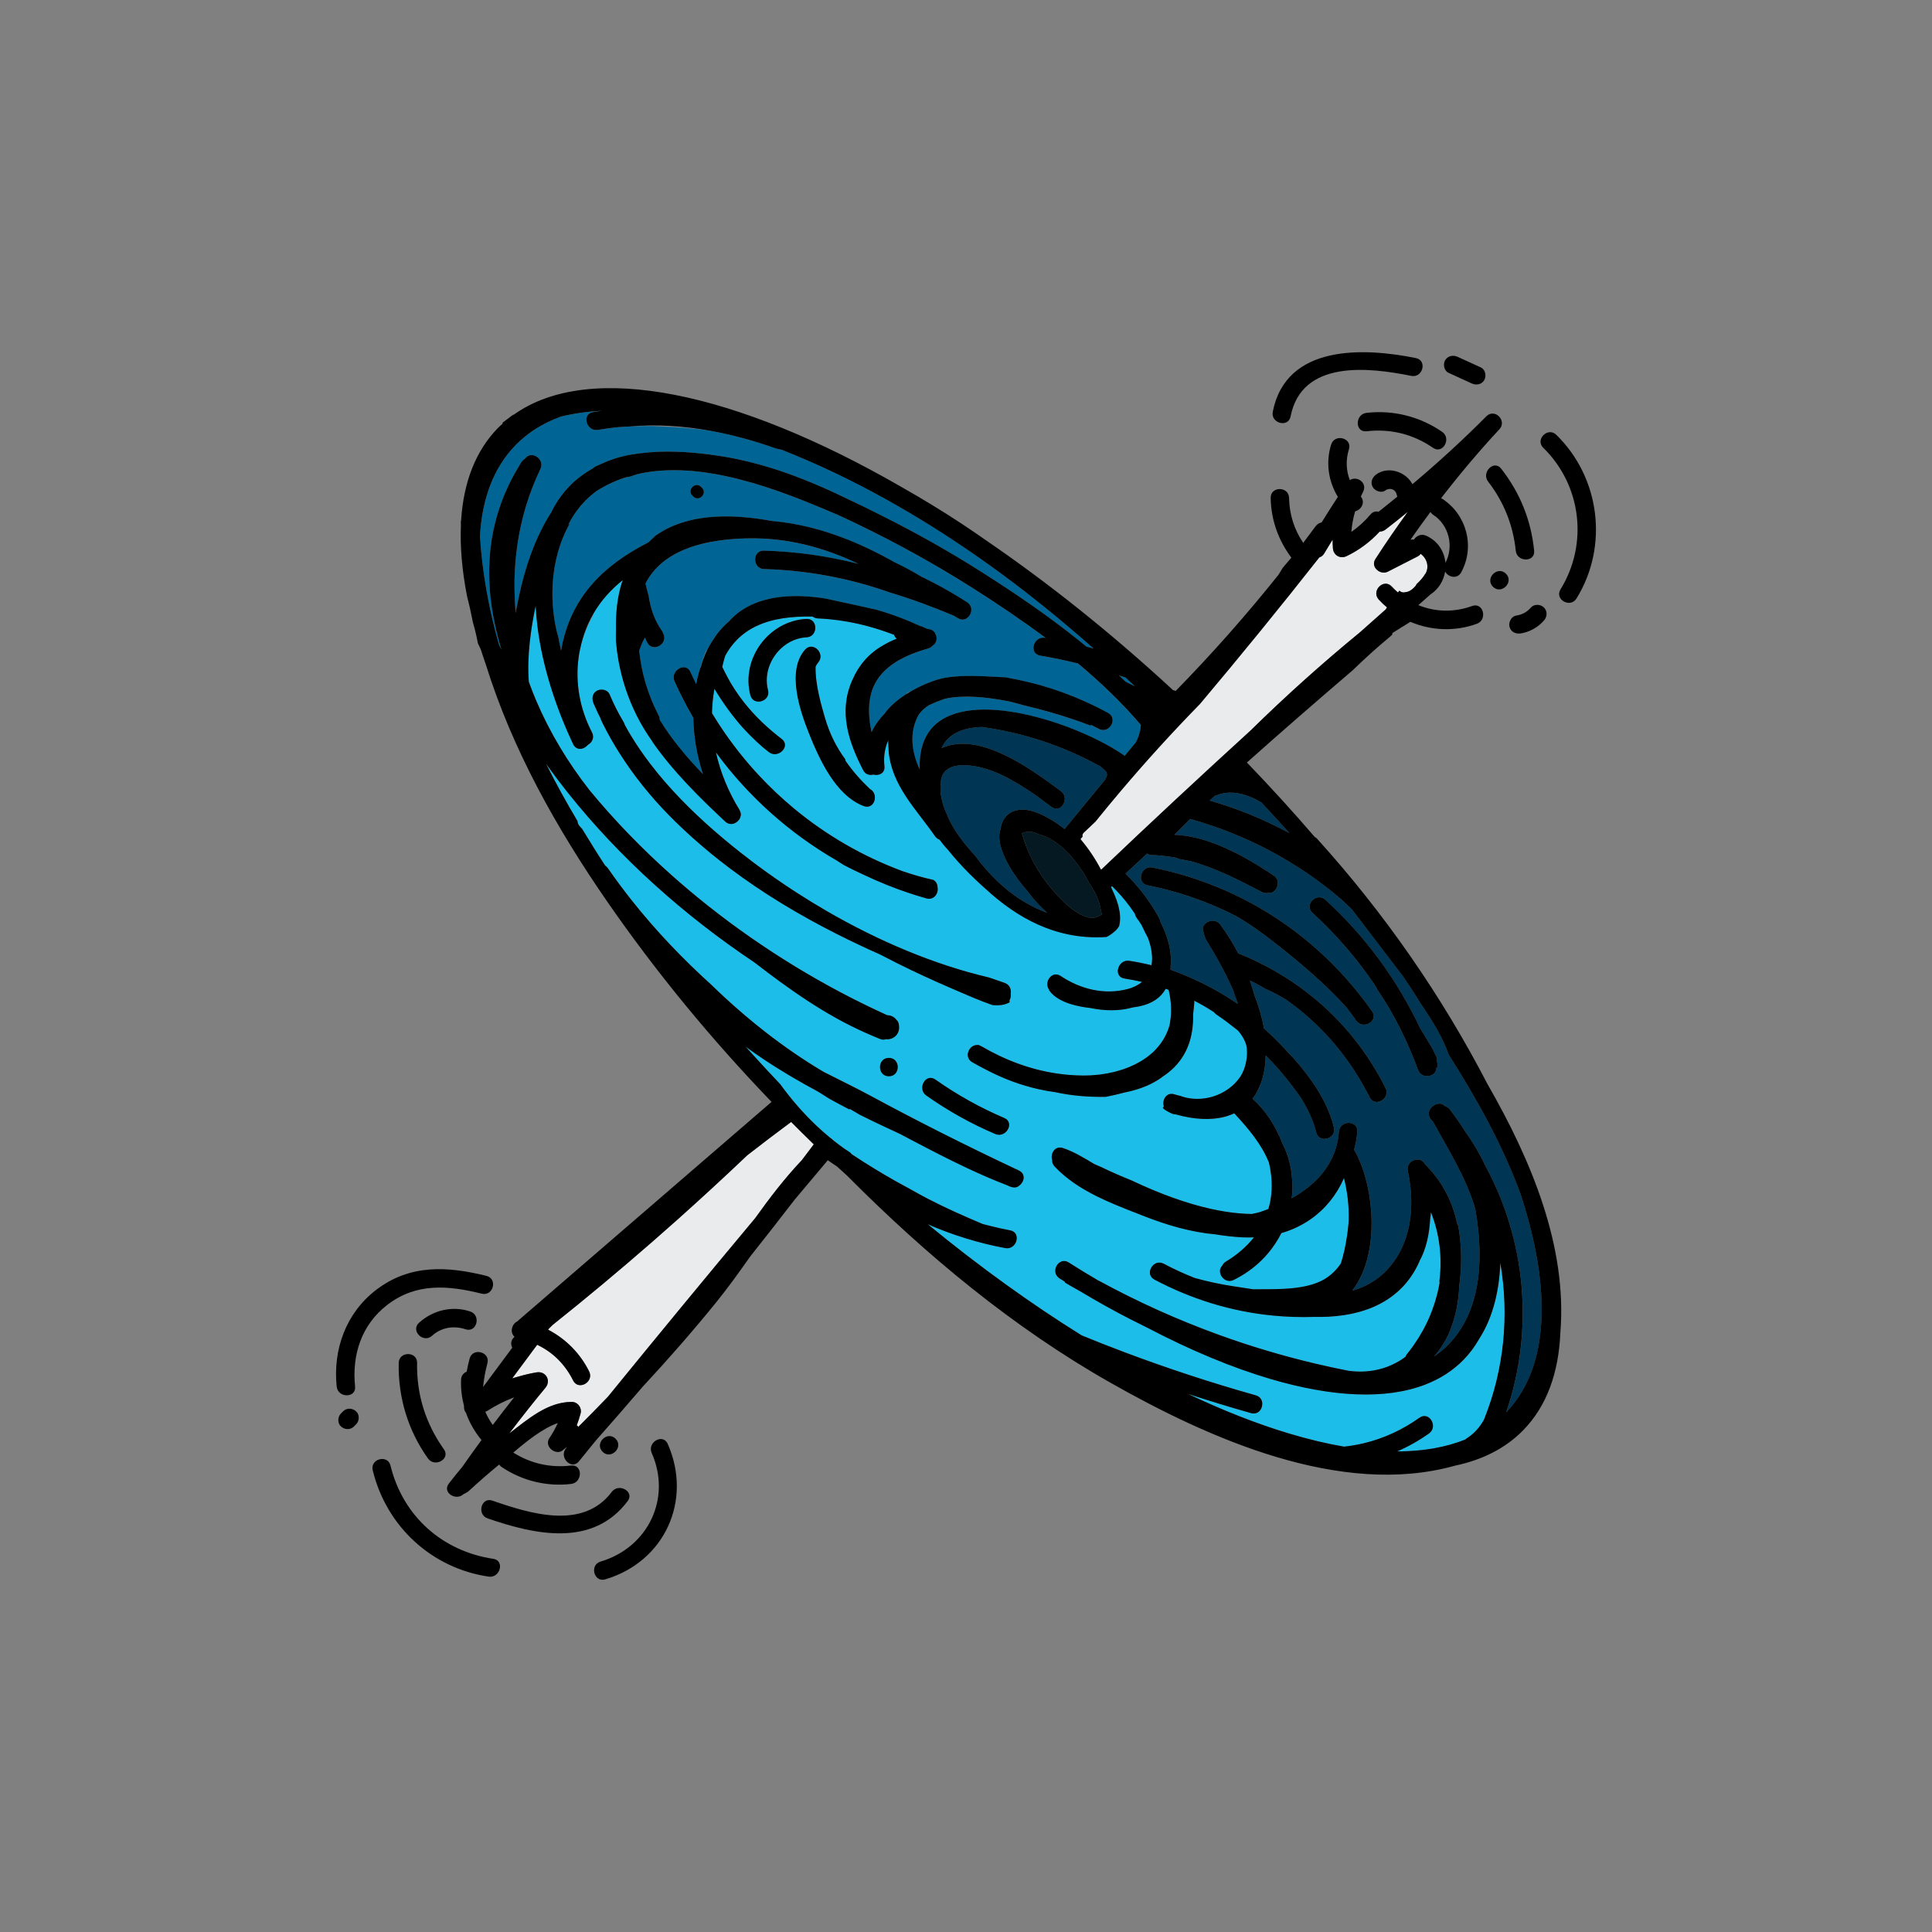 <svg xmlns="http://www.w3.org/2000/svg" id="a" width="315" height="315" viewBox="0 0 315 315"><rect x="0" y="0" width="315" height="315" fill="#808080" stroke="none"/><path d="M104.21,106.089h0c.166-.471.343-.937.548-1.387-.205.45-.382.916-.548,1.387Z" fill="none" stroke-width="0"></path><path d="M147.926,112.955c-.066.08-.133.159-.2.238.292-.187.589-.365.889-.536-.194.082-.392.146-.584.234-.035.021-.07.044-.105.065Z" fill="none" stroke-width="0"></path><path d="M116.029,104.681c.28-.449.572-.89.882-1.321-.21.273-.406.566-.602.86-.098.151-.185.309-.28.461Z" fill="none" stroke-width="0"></path><polygon points="164.964 110.634 164.969 110.635 164.964 110.634 164.964 110.634" fill="none" stroke-width="0"></polygon><path d="M152.482,103.28c.038.069.068.143.096.217.019-.044.051-.084.067-.129-.055-.028-.108-.061-.163-.089Z" fill="none" stroke-width="0"></path><path d="M158.558,95.87c2.018,1.281,4.034,2.597,6.029,3.955-1.996-1.358-4.011-2.674-6.029-3.955Z" fill="none" stroke-width="0"></path><path d="M130.721,81.524c1.945.764,3.817,1.553,5.585,2.312-1.768-.76-3.64-1.548-5.585-2.312Z" fill="none" stroke-width="0"></path><polygon points="86.219 111.171 86.22 111.173 86.219 111.171 86.219 111.171" fill="none" stroke-width="0"></polygon><path d="M115.057,106.233c-.256.67-.486,1.353-.683,2.055-.026.095-.063.179-.101.26-.038.129-.075.258-.115.386.033-.059.075-.107.097-.179.13-.425.261-.848.398-1.269.018-.039.047-.064.061-.107.238-.719.557-1.401.927-2.059-.126.211-.261.416-.382.629-.061.107-.129.201-.202.283Z" fill="none" stroke-width="0"></path><path d="M149.95,125.463c.003.006.004.011.007.017-.535-12.806,14.557-10.864,25.488-6.416-10.935-4.455-26.022-6.397-25.495,6.399Z" fill="none" stroke-width="0"></path><polygon points="238.908 234.7 238.908 234.7 238.907 234.701 238.908 234.7" fill="none" stroke-width="0"></polygon><path d="M79.427,230.05c-.097.063-.202.086-.306.118.325.764.735,1.486,1.223,2.164,1.144-1.513,2.3-3.017,3.483-4.502-1.515.568-2.966,1.298-4.4,2.221Z" fill="none" stroke-width="0"></path><path d="M165.482,201.026c-.176-.206-.437-.361-.793-.426.356.065.617.22.793.426Z" fill="none" stroke-width="0"></path><path d="M121.551,170.646c.464.516.933,1.026,1.4,1.539-.466-.513-.936-1.023-1.399-1.538l-0-0Z" fill="none" stroke-width="0"></path><path d="M81.325,105.024c.152.304.292.615.446.918,0,0,0-0,0-0-.153-.303-.294-.614-.446-.918Z" fill="none" stroke-width="0"></path><path d="M84.703,75.878s0-.001.001-.001c-.334.544-.654,1.09-.951,1.637.3-.547.617-1.092.951-1.636Z" fill="none" stroke-width="0"></path><path d="M98.134,66.978c-.564.027-1.127.066-1.689.117.561-.051,1.125-.09,1.688-.117 0,0,0-0.0.001-0Z" fill="none" stroke-width="0"></path><path d="M107.943,69.541c.026.002.052.007.079.008,2.65.075,5.28.306,7.882.703-4.455-.812-8.963-1.12-13.432-.706,1.824-.105,3.647-.129,5.472-.006Z" fill="none" stroke-width="0"></path><path d="M90.092,95.362c-.008.148-.009.296-.015.444.012-.11.017-.221.03-.331-.005-.037-.01-.075-.015-.113Z" fill="none" stroke-width="0"></path><path d="M158.495,138.97c-.955-1.072-1.875-2.218-2.649-3.408.774,1.19,1.694,2.336,2.649,3.408Z" fill="none" stroke-width="0"></path><path d="M160.095,118.53c1.718.238,3.411.551,5.078.94-1.667-.389-3.36-.702-5.078-.94Z" fill="none" stroke-width="0"></path><path d="M232.302,90.999c-.173-.261-.399-.499-.673-.701.275.203.5.441.673.701Z" fill="none" stroke-width="0"></path><path d="M179.458,124.991h0c.253.222.514.437.753.675-.239-.238-.5-.452-.753-.675Z" fill="none" stroke-width="0"></path><path d="M230.056,96.21c-.282.189-.594.321-.932.344.338-.023.65-.155.932-.344Z" fill="none" stroke-width="0"></path><path d="M230.533,87.974c.394-.603,1.167-1.002,1.999-.629,1.936.867,2.969,2.602,3.135,4.421,1.412-2.664.587-6.142-1.961-7.807-.21-.137-.365-.302-.477-.48-1.111,1.489-2.199,2.996-3.26,4.525.196-.05.386-.056.565-.028Z" fill="none" stroke-width="0"></path><path d="M114.611,126.233c-.141-.436-.275-.876-.401-1.317.123.442.259.881.401,1.317h0Z" fill="none" stroke-width="0"></path><polygon points="210.231 135.837 210.23 135.836 210.231 135.837 210.231 135.837" fill="none" stroke-width="0"></polygon><path d="M151.164,102.529s0,0,0,0c-.013-.006-.027-.012-.04-.018.013.006.027.012.04.018Z" fill="none" stroke-width="0"></path><path d="M150.131,102.073c.037.016.075.032.113.048-.037-.016-.075-.032-.113-.048h0Z" fill="none" stroke-width="0"></path><path d="M153.4,129.299c.005.096.004.189.013.286.016.153.042.299.073.448.004.025.011.05.015.075-.07-.452-.103-.905-.096-1.359-.008.183-.014.366-.005.55Z" fill="none" stroke-width="0"></path><polygon points="151.463 114.964 151.46 114.966 151.464 114.964 151.463 114.964" fill="none" stroke-width="0"></polygon><path d="M150.16,102.131c-.005-.01-.009-.019-.015-.029.005.01.01.019.014.029h0Z" fill="none" stroke-width="0"></path><path d="M178.278,145.073c.61,1.062,1.058,2.21,1.235,3.494-.177-1.284-.625-2.431-1.235-3.494Z" fill="none" stroke-width="0"></path><path d="M153.376,127.765c-.004.209.006.425.027.648,0,0,0-0,0-0-.022-.222-.031-.439-.027-.647Z" fill="none" stroke-width="0"></path><path d="M170.741,148.828c-.921-.83-1.778-1.724-2.564-2.677.786.953,1.643,1.848,2.564,2.677Z" fill="none" stroke-width="0"></path><path d="M224.25,91.151c-.211.328-.267.659-.211.962-.055-.303 0-.634.211-.962Z" fill="none" stroke-width="0"></path><path d="M96.934,115.044c.069.156.131.315.201.471.249.577.524,1.145.795,1.713.009-.014.008-.033.015-.047-.36-.7-.697-1.413-1.012-2.137Z" fill="none" stroke-width="0"></path><path d="M120.765,132.592c.021.124.031.249.016.371.002-.012.008-.022.009-.034.011-.108-.002-.222-.025-.337Z" fill="none" stroke-width="0"></path><path d="M96.715,100.119c-.296.517-.577,1.049-.827,1.612-.473,1.066-.835,2.157-1.113,3.259.474-1.671,1.135-3.268,1.942-4.66 0-.07-.004-.14-.003-.211Z" fill="none" stroke-width="0"></path><path d="M96.695,114.484c.014.032.027.063.041.095-.013-.034-.02-.069-.031-.103-.003.003-.006.005-.009.008Z" fill="none" stroke-width="0"></path><path d="M241.962,231.467c.007-.017.012-.034.019-.051-.009.022-.019.044-.028.067.003-.005.007-.01.01-.016Z" fill="none" stroke-width="0"></path><path d="M201.257,181.535c-.005-.006-.01-.011-.015-.017-2.137,1.007-4.661,1.102-7.111.714,2.456.396,4.987.313,7.127-.697Z" fill="none" stroke-width="0"></path><path d="M190.012,178.854c.316-.413.837-.644,1.494-.428-.657-.216-1.179.014-1.494.428Z" fill="none" stroke-width="0"></path><polygon points="182.533 150.697 182.533 150.697 182.533 150.697 182.533 150.697" fill="none" stroke-width="0"></polygon><path d="M210.665,192.321c-.096-2.006-.608-4.014-1.596-5.943.988,1.929,1.496,3.939,1.596,5.943Z" fill="none" stroke-width="0"></path><path d="M197.738,155.043c1.248,2.123,2.455,4.368,3.424,6.668-.969-2.3-2.176-4.545-3.424-6.668Z" fill="none" stroke-width="0"></path><path d="M190.24,152.76c-.276-.838-.622-1.652-1.023-2.429.4.775.746,1.593,1.023,2.429Z" fill="none" stroke-width="0"></path><path d="M221.303,184.52c.028-.361-.056-.654-.21-.879.154.225.237.518.21.879Z" fill="none" stroke-width="0"></path><path d="M233.622,182.857c.588,1.067,1.226,2.18,1.873,3.328-.648-1.148-1.286-2.261-1.873-3.328Z" fill="none" stroke-width="0"></path><path d="M144.88,122.117c-.034-.367-.052-.733-.058-1.099-.001.366.025.731.058,1.099,0,0,0-0,0-0Z" fill="none" stroke-width="0"></path><path d="M237.552,199.44c.111.157.2.345.24.586-.041-.248-.128-.447-.244-.606.001.006.003.013.005.019Z" fill="none" stroke-width="0"></path><path d="M231.826,189.246c.202.12.375.297.491.546-.116-.249-.289-.426-.491-.546Z" fill="none" stroke-width="0"></path><path d="M209.339,210.135c-1.707.091-3.441.062-5.036.072,1.595-.01,3.329.02,5.036-.072Z" fill="none" stroke-width="0"></path><path d="M239.988,220.119c.414-.549.791-1.127,1.138-1.729-.347.602-.726,1.179-1.138,1.729Z" fill="none" stroke-width="0"></path><path d="M202.214,175.569c-.263.386-.559.744-.882,1.072.323-.328.619-.686.882-1.072Z" fill="none" stroke-width="0"></path><path d="M180.392,152.777c.453-.202.853-.482,1.216-.798-.363.316-.763.596-1.216.798Z" fill="none" stroke-width="0"></path><path d="M187.749,157.377c.059-.327.085-.665.09-1.008-.005.343-.031.681-.09,1.008h0Z" fill="none" stroke-width="0"></path><polygon points="201.851 168.026 201.851 168.025 201.851 168.026 201.851 168.026" fill="none" stroke-width="0"></polygon><path d="M189.363,162.191c.275-.303.508-.631.701-.981-.194.35-.426.678-.701.981Z" fill="none" stroke-width="0"></path><polygon points="234.723 209.186 234.723 209.186 234.722 209.193 234.723 209.186" fill="none" stroke-width="0"></polygon><path d="M154.616,138.615l-0-0c.007.011.015.022.022.034-.007-.011-.015-.022-.022-.033Z" fill="none" stroke-width="0"></path><path d="M170.759,160.396c-.016.343.077.694.317.99-.239-.296-.333-.646-.317-.99Z" fill="none" stroke-width="0"></path><path d="M251.059,208.375c-.193-1.688-.477-3.432-.849-5.226-.373-1.795-.834-3.64-1.383-5.53-.274-.945-.57-1.902-.887-2.869-1.453-3.996-3.26-7.923-5.267-11.736-1.004-1.907-2.057-3.785-3.142-5.63-.542-.922-1.093-1.836-1.648-2.74-.556-.904-1.117-1.8-1.681-2.685-1.008-2.923-2.744-5.606-4.439-8.158-.01-.015-.023-.025-.035-.035-.013-.01-.024-.022-.035-.035-.14-.232-.272-.466-.415-.696-.444-.712-.898-1.417-1.361-2.115-.463-.699-.934-1.391-1.412-2.079-.001-.003-.003-.005-.004-.008-.037-.037-.075-.073-.109-.117l-3.995-5.237-3.995-5.237c-.582-.548-1.164-1.095-1.746-1.643-.003-.002-.006-.003-.009-.006-7.218-6.155-15.463-10.502-24.573-13.062-.871.865-1.734,1.734-2.596,2.588.708.017,1.424.087,2.144.204s1.444.279,2.167.48c1.807.501,3.608,1.239,5.33,2.087.689.339,1.364.696,2.022,1.063.658.367,1.299.743,1.917,1.121.927.567,1.805,1.137,2.617,1.684.175.118.312.254.417.402.052.074.096.15.132.229.072.157.113.323.126.489.007.083.006.167-0.0.25-.013.166-.052.33-.112.484-.03.077-.065.152-.106.224-.08.144-.18.275-.296.386-.217.209-.488.35-.787.378-.1.009-.203.006-.308-.012-.155.034-.319.043-.487.02-.169-.022-.343-.076-.519-.169-3.672-1.931-7.367-3.813-11.288-4.949-.721-.162-1.445-.31-2.177-.426-.18-.077-.361-.149-.542-.225-.319-.06-.645-.097-.967-.145-.967-.146-1.945-.256-2.948-.282-.157-.004-.301-.029-.431-.07-.13-.042-.248-.099-.354-.169-1.173,1.088-2.341,2.181-3.512,3.272.549.54,1.077,1.099,1.584,1.676,1.52,1.73,2.844,3.621,3.943,5.657.102.189.154.374.177.554 0.0 0.0 0.0.001.001.001.401.777.747,1.59,1.023,2.429.049.146.095.293.139.44.06.204.119.406.17.612.087.347.162.696.219,1.045.009.054.014.108.02.161.006.054.013.107.02.161.041.301.069.602.084.901.006.118.011.234.013.351.006.393-.003.783-.046,1.167.003.172-.005.34-.012.508,3.892,1.393,7.557,3.244,10.967,5.573-.001-.004-.002-.007-.002-.011-.01-.044-.017-.089-.029-.133-.085-.242-.175-.478-.26-.719-.085-.241-.166-.487-.26-.719-.055-.135-.084-.263-.1-.386-.969-2.3-2.176-4.545-3.424-6.668-.416-.708-.837-1.402-1.255-2.081-.01-.079-.012-.146-.015-.214-.055-.098-.098-.203-.129-.311-.031-.108-.051-.221-.061-.334-.104-.186-.158-.369-.169-.545s.02-.344.084-.499c.096-.233.267-.437.482-.594.501-.368,1.242-.483,1.835-.125.17.102.327.243.463.428.556.754,1.078,1.524,1.566,2.308.488.784.942,1.583,1.363,2.394.057.016.11.019.17.043,1.303.529,2.574,1.109,3.811,1.741,1.236.631,2.438,1.313,3.602,2.045.582.366,1.155.743,1.718,1.133,1.126.78,2.215,1.607,3.262,2.482,1.047.874,2.054,1.795,3.017,2.761.963.966,1.883,1.976,2.757,3.03.874,1.054,1.703,2.151,2.483,3.29,1.171,1.708,2.233,3.51,3.18,5.401.378.754.094,1.468-.416,1.889-.656.541-1.688.596-2.174-.375-2.823-5.638-6.734-10.507-11.524-14.345-.684-.548-1.387-1.076-2.106-1.581-.492-.3-.993-.587-1.503-.858-.51-.271-1.031-.527-1.563-.765-.024-.011-.048-.013-.071-.016s-.047-.009-.071-.016c-.433-.266-.873-.521-1.321-.766-.448-.244-.903-.477-1.368-.697.278.79.523,1.592.742,2.401.683,1.776,1.237,3.593,1.549,5.409,1.224,1.094,2.387,2.245,3.501,3.439.4.416.792.837,1.177,1.264s.761.859,1.127,1.297c.012-.003.023-.005.035-.008.036.061.072.122.108.183.638.771,1.245,1.558,1.809,2.36,1.693,2.407,3.007,4.952,3.655,7.611.143.587-.041,1.068-.376,1.395-.134.131-.292.237-.463.315-.342.157-.735.202-1.088.112-.442-.113-.823-.438-.966-1.024-.117-.478-.259-.954-.423-1.425-.329-.943-.749-1.872-1.242-2.784-.246-.456-.511-.909-.792-1.357-1.46-2.124-3.064-4.121-4.812-5.99-.319-.33-.639-.657-.965-.979-.025,1.217-.169,2.408-.467,3.532-.298,1.124-.75,2.18-1.391,3.127-.046.069-.097.13-.147.193-.05.063-.098.129-.147.193.265.237.523.485.773.742s.494.524.729.799c.942,1.101,1.763,2.34,2.443,3.665.34.662.645,1.347.913,2.045,0,0.0 0.0 0.0 0.0.001.988,1.929,1.5,3.938,1.596,5.943.001.012.003.025.004.037.001.022.005.044.006.066.095.964.071,1.95-.077,2.955.001-0.0.001-.001.002-.001.509-.286,1.004-.59,1.483-.913.004-.002.007-.005.011-.007s.007-.005.011-.008c.232-.157.459-.317.682-.483.015-.012.03-.024.046-.035.214-.16.426-.324.631-.493.019-.016.037-.033.056-.048.2-.166.397-.335.588-.509.028-.025.053-.052.081-.077.18-.167.358-.336.529-.51.018-.018.035-.037.052-.056s.035-.038.052-.056c.16-.167.319-.335.47-.509.038-.044.073-.089.11-.134.145-.171.288-.342.424-.52.042-.054.08-.112.12-.167.127-.171.252-.342.37-.519.048-.071.09-.146.136-.219.105-.166.211-.331.309-.502.05-.087.093-.178.14-.266.087-.162.176-.323.256-.49.025-.051.046-.104.069-.157.022-.053.045-.105.069-.157.07-.158.143-.315.207-.478.049-.125.09-.256.135-.384.052-.148.108-.293.155-.445.047-.151.083-.309.124-.464.036-.135.076-.267.108-.404.044-.192.076-.39.111-.587.009-.053.019-.106.03-.159.011-.052.022-.105.03-.159.047-.309.082-.624.107-.946.018-.239.081-.449.177-.629.048-.09.104-.172.167-.247.063-.075.132-.142.207-.203.45-.36,1.089-.452,1.603-.272.257.09.482.247.636.472.154.225.237.518.21.879-.079,1.034-.273,1.999-.523,2.927.057.081.102.178.146.274.014.022.03.039.043.063,1.367,2.479,2.329,6.003,2.59,9.674.335,4.72-.488,9.684-3.099,12.983.562-.156,1.113-.349,1.651-.58,1.611-.693,3.092-1.729,4.332-3.133,1.184-1.34,2.044-2.862,2.63-4.485.587-1.623.9-3.346.994-5.09.112-2.092-.095-4.213-.529-6.224-.025-.114-.036-.224-.038-.33-.001-.035.006-.067.007-.101.004-.069.007-.138.019-.203.007-.038.021-.073.031-.11.016-.056.031-.113.053-.165.015-.037.035-.07.053-.105.025-.048.05-.096.08-.14.023-.034.048-.064.073-.096.032-.04.064-.08.101-.117.029-.03.06-.057.092-.084.037-.032.075-.064.115-.093.035-.025.071-.049.108-.071.04-.025.081-.048.123-.069.04-.02.081-.039.123-.056.042-.017.084-.032.126-.046.045-.015.089-.028.135-.039.041-.01.081-.017.122-.023.049-.008.097-.015.147-.019.038-.003.075-.002.112-.002.052-0.0.103-0.0.154.005.034.003.066.01.099.016.054.009.107.018.159.033.028.008.053.02.08.03.055.02.11.04.162.067.018.009.034.023.051.033.202.12.375.297.491.546,0,0,0,0.0 0.0 0,2.708,2.678,4.507,6.009,5.231,9.629.116.159.203.358.244.606.27,1.632.413,3.248.434,4.847.021,1.599-.082,3.181-.303,4.744-.024.621-.07,1.24-.14,1.854-.141,1.229-.377,2.441-.722,3.626-.172.592-.372,1.178-.601,1.755-.162.409-.341.806-.534,1.191-.581,1.155-1.3,2.2-2.121,3.136.414-.288.818-.588,1.207-.906.389-.318.762-.655,1.115-1.015,2.397-2.452,3.918-5.615,4.629-9.35.445-2.335.573-4.893.402-7.642-.103-1.649-.313-3.367-.628-5.145-.704-2.493-1.843-4.992-3.1-7.402-.629-1.205-1.287-2.387-1.935-3.535-.648-1.148-1.286-2.261-1.873-3.328-.079-.086-.155-.174-.238-.258-.656-.663-.5-1.496-.012-2.028.07-.076.146-.146.228-.208.282-.247.645-.402,1.007-.417s.726.108,1.01.416c.144.042.285.104.417.192s.256.202.366.346c.461.602.905,1.211,1.333,1.829.428.618.841,1.243,1.238,1.876.906,1.262,1.728,2.575,2.45,3.942.241.456.47.918.689,1.385,2.094,3.84,3.667,7.914,4.698,12.109.206.839.391,1.683.554,2.531.326,1.696.565,3.407.715,5.127.602,6.88-.209,13.896-2.51,20.586,1.323-1.373,2.411-2.936,3.273-4.672,2.299-4.629,2.988-10.486,2.217-17.238ZM221.117,166.402c-.524-.746-1.066-1.474-1.623-2.188-3.442-3.819-7.412-7.16-11.466-10.35-2.056-1.618-4.208-3.178-6.477-4.496-4.51-2.314-9.364-4.015-14.456-5.032-1.895-.378-1.088-3.269.797-2.893,14.62,2.919,27.252,11.265,35.815,23.445,1.114,1.584-1.488,3.082-2.59,1.514ZM231.196,174.434c-1.315-3.591-2.929-7.009-4.813-10.253-.567-.921-1.155-1.831-1.758-2.732-.12-.221-.244-.452-.369-.684-2.906-4.347-6.341-8.341-10.279-11.943-1.428-1.307.699-3.423,2.122-2.121,6.548,5.991,11.705,13.053,15.459,20.968.658,1.076,1.308,2.157,1.959,3.237.263.528.519,1.06.776,1.59-.038.138-.054.287-.018.455.064.306.112.613.133.914-.07.103-.153.195-.229.293-.005,1.426-2.393,1.889-2.983.275Z" fill="#003554" stroke-width="0"></path><path d="M241.981,231.416c.372-.921.705-1.852,1.014-2.789.049-.148.099-.296.146-.444.294-.925.559-1.856.793-2.794.033-.133.064-.266.096-.398.484-2.015.835-4.055,1.046-6.105.004-.036.009-.073.012-.109.103-1.026.17-2.055.205-3.084.003-.075.005-.15.008-.225.031-1.04.031-2.08-.007-3.119-0-.012-.001-.023-.002-.035-.079-2.15-.302-4.293-.669-6.411-.141,4.35-1.153,8.79-3.351,12.245-.043.077-.091.15-.135.227-.003.004-.005.009-.008.013-.001.001-.001.002-.002.003-.347.602-.724,1.179-1.138,1.729-.036.048-.076.093-.112.141-.173.225-.348.448-.532.664-.229.268-.467.529-.714.782-.865.885-1.822,1.663-2.864,2.335-1.042.673-2.169,1.241-3.376,1.706-1.609.621-3.359,1.06-5.237,1.323-.939.132-1.909.219-2.91.263-1.0.044-2.031.045-3.09.004-1.588-.062-3.24-.22-4.949-.471-1.14-.167-2.305-.376-3.494-.625-.595-.125-1.195-.26-1.801-.404-1.212-.29-2.448-.62-3.704-.989-3.142-.924-6.416-2.095-9.795-3.501-3.379-1.406-6.863-3.048-10.425-4.913-.909-.443-1.814-.896-2.714-1.359-2.7-1.388-5.357-2.865-7.968-4.434-.877-.498-1.758-.989-2.625-1.504-.028-.058-.05-.116-.074-.174-.281-.178-.567-.346-.847-.527-.203-.13-.356-.285-.467-.453-.111-.169-.178-.351-.209-.538-.015-.093-.021-.188-.019-.282.005-.188.044-.375.112-.551.27-.703.993-1.227,1.794-.921.1.038.202.089.303.155.791.508,1.588,1.005,2.389,1.493s1.606.968,2.414,1.442c.062.027.124.055.187.082,6.321,3.441,12.901,6.4,19.686,8.849,5.089,1.836,10.292,3.385,15.587,4.634,1.765.416,3.54.799,5.324,1.149.906.124,1.785.161,2.632.116,2.118-.112,4.038-.729,5.698-1.735.332-.201.654-.418.964-.649.059-.153.136-.305.254-.451.319-.392.621-.793.914-1.2.09-.125.175-.252.262-.378.201-.29.398-.583.586-.879.09-.142.179-.285.267-.429.184-.302.36-.608.531-.917.071-.128.143-.254.212-.383.23-.434.451-.872.654-1.316 0-0.0 0-0.0 0-.001.209-.458.402-.921.583-1.389.041-.107.078-.215.118-.323.134-.36.26-.722.376-1.087.043-.133.083-.267.124-.401.108-.36.208-.722.299-1.087.03-.119.062-.238.09-.358.112-.475.213-.953.297-1.435 0-.003.001-.005.002-.008-.024-.136-.035-.281-.015-.445.47-3.867-.012-7.631-1.397-11.099-.025.376-.075.747-.122,1.119-.147,2.423-.601,4.776-1.747,6.865-.006.022-.009.045-.015.067-.177.398-.369.785-.574,1.161-.206.376-.425.741-.66,1.095-.47.707-.999,1.367-1.593,1.974-.416.425-.856.821-1.321,1.188-1.162.917-2.473,1.653-3.92,2.215-.579.225-1.179.422-1.8.592-1.553.424-3.236.677-5.032.765-.719.035-1.456.044-2.211.027-2.28.076-4.541.004-6.777-.215-3.353-.328-6.651-.985-9.873-1.964-3.223-.979-6.371-2.281-9.427-3.897-.214-.113-.377-.252-.496-.408-.178-.233-.256-.503-.254-.775.004-.454.229-.914.585-1.222.142-.123.305-.223.483-.288.089-.032.181-.056.277-.07.191-.028.394-.017.603.044.104.03.21.073.317.13.826.437,1.657.848,2.494,1.233.837.386,1.68.746,2.528,1.082,1.037.289,2.085.548,3.146.776,1.061.228,2.134.424,3.22.587.224.034.459.07.705.108.737.114,1.565.246,2.457.379,1.595-.01,3.329.02,5.036-.072.569-.03,1.135-.074,1.692-.138.066-.014.135-.023.207-.025.498-.061.989-.139,1.467-.237.478-.098.943-.217,1.392-.361.448-.144.879-.313,1.289-.511.409-.199.797-.427,1.159-.689.638-.464,1.18-.993,1.641-1.572.154-.193.298-.392.434-.595.113-.345.217-.7.314-1.059.192-.717.351-1.449.481-2.146.325-1.742.466-3.266.484-3.796.08-2.369-.209-4.677-.763-6.938-1.204,2.767-3.061,5.054-5.428,6.71-1.42.994-3.024,1.76-4.781,2.266-.596,1.188-1.337,2.312-2.219,3.346-.294.345-.604.679-.928,1.003-1.299,1.294-2.844,2.412-4.618,3.288-.784.387-1.518.061-1.922-.491-.152-.207-.257-.445-.301-.69-.044-.244-.027-.495.065-.726.062-.154.157-.299.291-.427.11-.258.306-.493.612-.674.888-.526,1.718-1.127,2.48-1.787.381-.33.745-.675,1.091-1.034.346-.359.674-.731.983-1.115-.637.027-1.281.036-1.944-0-.722-.04-1.44-.101-2.155-.181-.715-.08-1.426-.179-2.133-.296-3.981-.35-7.894-1.491-11.617-2.95-.954-.374-1.932-.75-2.916-1.14-.656-.261-1.314-.528-1.97-.805-.984-.416-1.962-.857-2.919-1.333-1.275-.636-2.509-1.336-3.663-2.132-1.154-.796-2.228-1.688-3.18-2.706-.235-.252-.36-.527-.4-.802-.013-.091-.018-.183-.013-.273-.081-.257-.093-.534-.046-.798.024-.132.062-.261.114-.382.052-.121.119-.235.198-.338.079-.103.171-.194.274-.27.207-.152.46-.241.752-.236.146.003.301.029.465.083.908.299,1.766.702,2.602,1.151.418.225.83.461,1.24.702.41.241.817.487,1.225.73.371.172.742.347,1.121.49,1.647.806,3.326,1.532,5.024,2.215,4.601,2.187,8.957,3.751,12.916,4.631.792.176,1.568.325,2.327.446,1.518.242,2.967.372,4.338.386.402-.074.798-.172,1.194-.269.507-.163,1.009-.35,1.511-.539.089-.29.168-.585.234-.885.335-1.499.393-3.112.205-4.732-.075-.648-.19-1.297-.342-1.94-.579-1.48-1.43-2.886-2.416-4.223-.246-.334-.501-.664-.763-.99-.523-.651-1.071-1.285-1.627-1.903-.278-.309-.558-.614-.839-.914-2.139,1.01-4.67,1.093-7.127.697-.005-.001-.011-.001-.016-.002-.002-0-.004-.001-.005-.001-.366-.058-.729-.131-1.089-.209-.078-.017-.155-.034-.233-.051-.183-.042-.362-.092-.543-.138-.181-.046-.365-.087-.543-.138-.082-.011-.164-.024-.246-.037-.082-.013-.164-.025-.246-.037-.138-.059-.286-.126-.436-.199-.45-.218-.916-.49-1.184-.775.05-.096.109-.179.165-.265-.125-.386-.094-.818.062-1.184.052-.122.118-.237.197-.34.316-.414.837-.644,1.494-.428.31.102.62.177.93.248.648.241,1.323.39,2.006.454.455.043.914.047,1.37.016.228-.016.456-.041.682-.075.679-.102,1.347-.284,1.986-.541.213-.086.422-.18.627-.282.821-.409,1.577-.948,2.224-1.605.323-.328.619-.686.882-1.072.133-.195.252-.413.364-.64.039-.079.073-.162.109-.244.067-.151.129-.307.186-.467.039-.111.077-.222.111-.336.04-.131.073-.264.106-.398.035-.142.072-.284.1-.429.004-.024.006-.048.011-.072.119-.675.155-1.368.087-2.016-.002-.022-.005-.044-.007-.066-.025-.215-.06-.426-.108-.628-.288-.822-.721-1.572-1.32-2.247-0-0-.001-0-.001-.001-.537-.433-1.083-.858-1.637-1.276-.618-.46-1.242-.914-1.889-1.348-.084-.056-.158-.118-.224-.183-.062-.062-.118-.126-.167-.192,0-0-0-.001-.001-.001-0-0-0-0-.001-.001-1.045-.675-2.111-1.309-3.215-1.869.011.096.015.196.008.304-.047.641-.113,1.257-.188,1.861.005.258.005.513-0.0.767-.011.507-.045,1.005-.103,1.493-.087.732-.229,1.441-.433,2.123-.476,1.592-1.29,3.04-2.533,4.295-.533.538-1.144,1.04-1.842,1.503-.593.453-1.249.859-1.976,1.218-.484.239-.999.457-1.547.654-.822.295-1.718.542-2.693.739-.517.139-1.037.267-1.56.386-.523.119-1.048.23-1.575.337-1.378.017-2.735-.023-4.092-.142-.678-.059-1.357-.139-2.038-.24s-1.365-.226-2.053-.375c-.945-.127-1.883-.297-2.812-.507-2.787-.631-5.494-1.628-8.067-2.944-.006-.003-.011-.006-.017-.009-.183-.094-.368-.182-.55-.279-.003-.002-.006-.004-.009-.007-.717-.364-1.425-.743-2.12-1.149-.515-.302-.727-.757-.724-1.214.003-.457.221-.914.565-1.22.229-.204.513-.34.827-.364.079-.009.159-.014.241-.011s.165.015.251.038c.017.011.033.021.05.032.017.01.034.021.05.032.084.032.168.067.254.117,3.801,2.225,7.895,3.769,12.194,4.419,1.433.217,2.889.334,4.365.344.436.003.874-.009,1.313-.033.159-.009.317-.027.476-.039.139-.011.278-.025.417-.037.139-.012.279-.021.417-.037.198-.023.395-.056.592-.085.235-.034.47-.068.703-.11.22-.04.438-.089.655-.137.204-.044.408-.088.611-.139.236-.06.468-.127.7-.196.176-.052.351-.104.525-.162.248-.082.491-.171.733-.263.074-.028.146-.058.22-.087.073-.029.147-.057.22-.087.128-.053.251-.113.377-.169.126-.056.253-.11.377-.169.12-.058.238-.118.355-.179.26-.135.517-.275.765-.425.089-.054.176-.11.263-.166.265-.169.525-.343.773-.529.055-.041.107-.086.162-.128.27-.21.533-.427.781-.659.006-.006.012-.012.018-.018s.011-.012.018-.018c.276-.262.531-.542.774-.832.056-.067.111-.135.166-.203.486-.612.903-1.281,1.229-2.016.017-.038.033-.078.049-.117.162-.378.304-.769.419-1.179.155-.822.236-1.642.238-2.464,0,0,0-0,0-0-.018-.119-.022-.243-.005-.377t0-0c-.025-.967-.155-1.937-.395-2.915-.157-.056-.314-.115-.472-.169-.194.35-.426.678-.701.981-.003.003-.006.006-.009.009-.003.003-.006.006-.009.009-.062.068-.134.13-.201.195-.067.065-.13.133-.201.195-.018.016-.037.031-.056.046-.019.015-.038.031-.056.046-.058.048-.122.093-.183.14-.061.047-.119.095-.183.14-.054.038-.11.074-.167.11-.12.078-.246.152-.376.224-.068.037-.136.073-.206.109-.131.066-.269.127-.409.186-.076.032-.151.065-.23.095-.153.058-.316.111-.48.161-.075.023-.145.049-.222.07-.245.068-.499.13-.768.181-.286.055-.605.104-.938.15-.815.229-1.662.366-2.523.424-1.148.077-2.321.011-3.48-.173-.29-.046-.579-.1-.866-.16-1.063-.119-2.102-.309-3.047-.589-1.576-.466-2.894-1.182-3.64-2.23-.007-.011-.017-.017-.026-.024-.009-.007-.018-.015-.026-.024.002-.032.009-.064.013-.096-.239-.296-.333-.646-.317-.99.033-.687.507-1.346,1.145-1.493.319-.073.678-.018,1.044.226.807.538,1.655,1.003,2.534,1.381.879.379,1.788.671,2.715.864,1.855.387,3.784.378,5.695-.129.251-.067.487-.144.711-.229.15-.057.288-.122.426-.187.061-.028.126-.054.184-.084.175-.089.339-.185.495-.286.011-.007.023-.014.034-.021.166-.11.321-.225.466-.347 0-0.0 0-0.0.001-.001 0-0.0 0-0.0.001-.001-.941-.214-1.896-.398-2.866-.545-.476-.072-.783-.307-.945-.614-.284-.537-.126-1.296.337-1.793.066-.071.138-.137.216-.195.234-.176.52-.292.848-.309.109-.005.223,0,.341.018.612.093,1.218.2,1.82.322.602.121,1.198.256,1.79.402.059-.327.085-.665.09-1.008.001-.038.003-.075.003-.113-.001-.329-.025-.663-.07-1-.007-.051-.014-.102-.022-.154-.05-.334-.118-.67-.205-1.006-.012-.045-.026-.089-.038-.134-.096-.348-.206-.695-.337-1.038-.179-.349-.362-.698-.539-1.047-.177-.349-.348-.698-.503-1.049-.244-.396-.5-.779-.774-1.129-.044-.056-.069-.116-.103-.174-.034-.058-.076-.115-.103-.174-.003-.007-.005-.014-.008-.021-.003-.007-.005-.014-.008-.021-.047-.114-.079-.228-.098-.343-.27-.403-.549-.799-.839-1.188-.868-1.165-1.826-2.261-2.878-3.292-.056.052-.112.104-.168.156.343.704.65,1.404.897,2.087.052.145.095.304.143.456.048.152.101.298.143.456.003.012.007.024.01.036.043.16.068.328.102.492.034.164.077.325.102.492 0.0.002.001.004.001.006 0.0.002.001.004.001.006.102.679.113,1.369-.018,2.021,0,0,0,0,0,0,0,0-0.0 0,0,0-.021.105-.038.21-.067.312-.128.22-.284.422-.454.611-.014.015-.028.028-.043.042-.108.117-.241.21-.362.316-.363.316-.763.596-1.216.798-2.225.147-4.357-.018-6.403-.459-1.228-.265-2.424-.629-3.591-1.084-.389-.152-.775-.314-1.157-.486-.765-.344-1.518-.728-2.258-1.148-.37-.21-.737-.43-1.101-.659-.728-.458-1.444-.951-2.148-1.479s-1.397-1.089-2.079-1.682c-1.17-1.018-2.385-2.127-3.573-3.314-.594-.593-1.182-1.206-1.754-1.835-.572-.63-1.129-1.277-1.661-1.939-.01-.015-.019-.029-.028-.043-.007-.011-.015-.022-.022-.034-.517-.53-.984-1.1-1.413-1.702-.281-.099-.544-.279-.751-.578-3.12-4.493-7.102-8.251-7.575-13.988-.007-.082-0-.155.004-.23-.034-.368-.059-.733-.058-1.099-.002-.107.012-.212.013-.318-.549,1.219-.805,2.613-.63,4.229.126,1.159-.917,1.606-1.809,1.366-.609.158-1.299-.023-1.642-.687-2.421-4.68-4.058-9.569-1.814-14.662.023-.052.052-.098.075-.149.97-2.288,2.65-4.243,4.863-5.506.732-.451,1.507-.834,2.32-1.145-.195-.178-.342-.393-.423-.639-.146-.057-.291-.113-.437-.168-.295-.11-.592-.215-.889-.319-.218-.076-.437-.152-.656-.225-.279-.093-.559-.182-.84-.269-.242-.075-.484-.147-.728-.217-.267-.077-.536-.153-.805-.225-.262-.07-.526-.136-.79-.201-.256-.063-.512-.126-.77-.183-.284-.064-.57-.121-.855-.178-.244-.049-.489-.099-.735-.143-.31-.056-.623-.103-.935-.151-.226-.035-.451-.073-.678-.103-.359-.048-.721-.086-1.083-.123-.186-.019-.37-.044-.557-.06-.552-.048-1.108-.085-1.667-.108-.351-.014-.632-.132-.857-.304-3.318-.064-6.498.29-9.157,1.551-1.182.56-2.261,1.3-3.203,2.261-.707.721-1.337,1.566-1.875,2.555-.149.442-.274.903-.383,1.375-.037.157-.078.311-.11.471.062.128.123.249.184.374.184.374.367.737.541,1.069.812,1.547,1.76,2.987,2.82,4.332,1.768,2.241,3.85,4.215,6.15,5.969.384.293.539.645.533.992-.003.173-.047.345-.122.506-.076.162-.183.314-.315.447-.066.067-.138.129-.214.186-.537.397-1.315.52-1.979.014-1.27-.969-2.748-2.345-4.248-3.977-1.754-1.978-3.279-4.105-4.627-6.347-.24,1.319-.37,2.644-.397,3.969.446.74.907,1.469,1.382,2.187,1.9,2.872,4.03,5.566,6.362,8.06,1.749,1.87,3.613,3.627,5.58,5.261,5.245,4.357,11.225,7.838,17.732,10.251.805.277,1.617.535,2.437.77.82.235,1.647.448,2.482.635.025.006.045-.002.07.002.373.19.592.502.681.852.03.116.045.237.048.358.025.122.035.248.031.374-.02.63-.396,1.259-1.009,1.454-.245.078-.528.087-.843-.001-.888-.25-1.769-.519-2.642-.807-2.619-.863-5.165-1.893-7.631-3.071-.548-.249-1.092-.506-1.632-.77-.54-.264-1.075-.536-1.606-.817-.4-.243-.783-.503-1.177-.754-7.675-4.434-14.367-10.42-19.618-17.574.733,3.286,2.05,6.457,3.832,9.351.037.06.048.119.076.179.033.062.058.124.08.187.005.013.013.026.017.039.008.03.019.059.025.089.005.021-.001.041.003.062.023.115.036.229.025.337-.001.012-.008.022-.009.034-.009.075-.038.145-.06.218-.017.054-.026.11-.05.161-.369.865-1.554,1.435-2.456.59-4.024-3.769-8.422-8.074-11.795-12.912-.021-.04-.024-.079-.053-.12-1.932-2.695-3.368-5.586-4.366-8.599-.436-1.315-.785-2.654-1.054-4.01-.09-.438-.163-.88-.23-1.323-.036-.227-.072-.454-.103-.682-.022-.18-.042-.361-.061-.542-.047-.394-.1-.787-.133-1.183,0-0,0-0,0-0-.014-.66-.015-1.319.007-1.976-.062-2.838.262-5.426.999-7.711.032-.1.076-.193.111-.291-1.907,1.527-3.562,3.334-4.823,5.536-.001.07.003.141.003.211-.806,1.391-1.468,2.988-1.942,4.66-.183.728-.337,1.46-.437,2.196-.565,4.149.188,8.39,2.178,12.22.452.871-.002,1.681-.674,2.043-.116.145-.256.265-.409.366-.03.021-.059.039-.09.058-.159.092-.326.168-.5.202-.266.052-.539.029-.783-.089-.244-.118-.461-.33-.616-.657-2.679-5.665-4.986-12.426-5.823-19.233-.136-1.11-.231-2.22-.285-3.328-.77,3.635-1.447,8.256-1.117,12.403 0.0.001 0.0.002.001.002.368,1.018.757,2.029,1.182,3.026,1.108,2.603,2.402,5.132,3.86,7.574,1.457,2.442,3.077,4.795,4.837,7.046,4.055,4.926,8.549,9.557,13.364,13.846,1.926,1.716,3.903,3.377,5.924,4.981,9.095,7.216,19.078,13.266,29.265,17.877.612.017,1.145.267,1.526.78.235.213.348.476.368.753.004.017.007.034.01.051.001.015.003.029.003.044.104.591-.036,1.226-.451,1.668-.239.254-.51.424-.794.523-.142.049-.288.081-.435.096-.147.015-.294.014-.441-.002-.131.051-.275.079-.43.077-.156-.003-.324-.036-.504-.107-.413-.163-.82-.335-1.224-.51s-.807-.353-1.212-.528c-6.487-2.865-12.42-7.085-18.093-11.469-11.426-7.633-21.943-17.028-30.433-27.7-1.213-1.524-2.385-3.075-3.511-4.65,1.593,3.168,3.316,6.278,5.129,9.335.005.136.031.273.085.408.053.135.134.268.246.395.07.079.142.157.213.234s.143.155.213.234c1.219,2.015,2.463,4.015,3.755,5.981.081.052.159.114.233.185s.144.153.208.245c1.228,1.773,2.507,3.495,3.832,5.17,1.988,2.512,4.08,4.917,6.264,7.226,2.183,2.308,4.458,4.52,6.81,6.645.685.668,1.382,1.33,2.091,1.985,2.125,1.964,4.352,3.861,6.653,5.654,3.068,2.391,6.269,4.597,9.54,6.531,2.688,1.366,5.321,2.637,7.627,3.884,1.942,1.05,3.891,2.085,5.848,3.106,1.957,1.02,3.921,2.027,5.891,3.02,3.941,1.986,7.91,3.917,11.903,5.8.031.012.061.025.092.037.117.044.222.098.318.159.049.023.098.047.147.07.426.2.657.505.738.839.081.334.011.698-.164,1.018-.117.213-.28.406-.478.558-.203.202-.467.331-.781.343-.104.004-.214-.005-.329-.028-.082-.01-.167-.047-.25-.069-.084-.022-.165-.029-.25-.069-.116-.055-.232-.112-.348-.167-2.236-.857-4.45-1.824-6.647-2.857-1.465-.689-2.922-1.408-4.374-2.144-1.452-.736-2.897-1.49-4.339-2.249-.721-.379-1.441-.76-2.159-1.14-1.109-.51-2.214-1.024-3.315-1.548s-2.197-1.057-3.288-1.604c-0-0-.001-.001-.001-.001-.519-.307-1.043-.606-1.559-.916-.051.009-.098.036-.148.05-1.061-.549-2.117-1.116-3.17-1.696-.608-.376-1.209-.763-1.812-1.145-3.1-1.659-6.126-3.429-9.034-5.375-.969-.648-1.925-1.316-2.867-2.006.464.516.933,1.026,1.399,1.538,1.399,1.539,2.808,3.069,4.245,4.574,1.77,2.435,3.726,4.707,5.898,6.762.724.685,1.472,1.347,2.246,1.982.165.094.312.213.43.351.614.49,1.238.97,1.885,1.426.297.21.607.393.909.591.106.11.21.22.317.329,2.362,1.568,4.772,3.043,7.228,4.426.819.461,1.642.912,2.471,1.352.925.533,1.866,1.044,2.819,1.536,2.859,1.478,5.831,2.794,8.834,4.059.376.102.748.189,1.122.283,1.123.284,2.24.544,3.333.744.356.065.617.22.793.426.176.206.268.463.286.734.012.18-.009.366-.059.547-.075.271-.217.53-.415.739-.33.348-.814.556-1.404.448-2.052-.376-4.18-.899-6.309-1.552-.532-.163-1.065-.335-1.596-.514-1.593-.538-3.177-1.148-4.72-1.821,1.053.866,2.107,1.718,3.16,2.557,2.107,1.678,4.214,3.302,6.316,4.871,2.102,1.569,4.2,3.082,6.289,4.537,1.045.728,2.087,1.442,3.127,2.14,2.08,1.398,4.15,2.738,6.206,4.018,2.316.949,4.645,1.864,6.985,2.745,7.021,2.643,14.15,4.983,21.386,7.021,1.161.327,1.299,1.584.785,2.352-.309.461-.852.746-1.55.55-3.454-.973-6.88-2.024-10.285-3.135,5.741,2.727,11.261,4.893,16.46,6.455,3.119.937,6.123,1.657,8.988,2.148,1.122-.122,2.22-.314,3.295-.573,1.611-.389,3.167-.931,4.669-1.623,1.502-.692,2.948-1.534,4.34-2.521.197-.14.394-.222.584-.257.19-.034.373-.021.543.03.341.102.631.355.823.677.048.081.09.166.125.254.07.176.112.365.121.555.009.191-.016.384-.08.569-.064.185-.167.362-.316.521-.074.08-.16.155-.258.224-.411.291-.827.571-1.248.838-.842.534-1.704,1.02-2.585,1.458-.44.219-.885.426-1.335.622.584-.001,1.156-.017,1.723-.043.216-.01.428-.025.641-.039.335-.021.667-.045.996-.074.274-.025.545-.053.814-.084.24-.028.476-.059.713-.092.32-.045.641-.089.955-.143.101-.017.199-.038.3-.057,1.762-.321,3.417-.786,4.952-1.407l.001-.001c.068-.061.138-.12.222-.173,1.214-.766,2.135-1.806,2.822-3.045.009-.022.019-.044.028-.067ZM122.339,113.34c-1.548-5.961,2.998-12.112,9.133-12.429,1.933-.1,1.956,2.901.033,3-4.173.216-7.329,4.569-6.282,8.6.486,1.872-2.399,2.697-2.884.829ZM140.838,131.428c-4.593-1.718-7.271-7.672-8.982-11.958-1.464-3.667-3.625-10.129-.593-13.551,1.284-1.449,3.398.681,2.121,2.121-.167.188-.293.41-.402.646-.086,2.897.948,6.351,1.493,8.247.79,2.748,1.933,4.966,3.361,6.891.004.068.004.133.01.202,1.145,1.669,2.487,3.191,3.978,4.602,1.537.802.754,3.451-.986,2.8ZM144.941,175.482c-1.934.021-1.963-2.978-.033-2.999,1.934-.022,1.963,2.978.033,2.999ZM161.789,163.863c-.562-.196-1.121-.404-1.677-.622-1.668-.652-3.309-1.38-4.929-2.074-2.98-1.276-5.926-2.635-8.828-4.08-.967-.482-1.93-.973-2.888-1.474-2.365-1.051-4.705-2.154-7.01-3.319-6.149-3.106-12.055-6.646-17.537-10.779-2.056-1.55-4.052-3.183-5.979-4.908-1.285-1.15-2.539-2.341-3.759-3.575-3.081-3.115-5.921-6.641-8.302-10.434-.953-1.517-1.832-3.077-2.624-4.671-.115-.231-.214-.468-.325-.701-.272-.569-.547-1.137-.795-1.713-.07-.156-.133-.315-.201-.471-.056-.128-.116-.253-.17-.381-.011-.027-.018-.056-.029-.083-.013-.032-.027-.064-.041-.095.003-.003.006-.005.009-.008-.224-.698-.091-1.463.624-1.859.648-.36,1.73-.189,2.046.564.01.023.022.045.032.069.658,1.558,1.418,3.058,2.289,4.508.089.148.14.293.175.437.311.569.634,1.133.97,1.69.964,1.595,2.027,3.14,3.168,4.636,1.522,1.994,3.183,3.898,4.932,5.714.437.454.88.902,1.328,1.345.895.885,1.809,1.749,2.736,2.59,1.854,1.682,3.758,3.275,5.662,4.778.724.571,1.459,1.138,2.205,1.698,2.239,1.682,4.574,3.314,6.987,4.873,1.609,1.039,3.252,2.047,4.923,3.015,8.358,4.844,17.432,8.724,26.495,10.846.836.291,1.672.586,2.509.87.85.288,1.126,1.071 1,1.762.056.369-.011.76-.194,1.086.011.051.009.104.012.155s.011.103.012.155c-.39.237-.836.378-1.315.446-.479.068-.991.064-1.511.008ZM162.258,184.888c-3.968-1.694-7.707-3.78-11.231-6.269-1.564-1.105-.094-3.722,1.486-2.607,3.524,2.488,7.263,4.575,11.231,6.269,1.774.757.274,3.358-1.486,2.607Z" fill="#1dbdea" stroke-width="0"></path><path d="M79.888,96.395c-.053-.64-.09-1.28-.11-1.921-.041-1.281-.015-2.563.084-3.844.297-3.842,1.251-7.674,3.038-11.449.264-.557.549-1.113.853-1.667.297-.547.618-1.093.951-1.637.214-.469.536-.883.98-1.163.023-.031.043-.069.068-.097.266-.304.612-.426.961-.412.087.004.175.015.262.035.173.04.343.111.5.207.078.048.153.103.224.164.211.181.382.414.48.68.033.088.057.181.072.276.031.19.024.392-.029.6-.027.104-.065.209-.116.316-.937,1.951-1.702,3.929-2.312,5.928-.813,2.664-1.348,5.364-1.642,8.082-.147,1.359-.233,2.722-.263,4.088-.021.955.005,1.912.037,2.868.035.833.085,1.666.151,2.499.169-.937.349-1.844.532-2.702,1.014-4.777,2.646-9.64,5.294-13.744.133-.269.26-.542.405-.801.713-1.276,1.574-2.439,2.588-3.477.554-.567,1.15-1.085,1.782-1.559.632-.474,1.3-.904,1.999-1.296.06-.065.128-.126.206-.183.078-.057.166-.108.267-.154.233-.105.468-.208.702-.313.013-.007.028-.012.042-.019.247-.111.497-.212.745-.321,1.738-.774,3.681-1.233,5.723-1.463,3.81-.514,7.897-.257,11.369.201.87.115,1.712.239,2.49.37,2.664.451,5.266,1.105,7.819,1.91.797.251,1.589.521,2.377.8,3.495,1.241,6.902,2.742,10.245,4.383 0,0,.001 0.0.001 0.0.796.37,1.597.749,2.403,1.143.741.362,1.486.735,2.235,1.118,2.872,1.428,5.709,2.926,8.506,4.498,2.797,1.572,5.554,3.218,8.267,4.942,1.457.926,2.914,1.869,4.365,2.833,4.354,2.892,8.653,5.97,12.707,9.316.391.099.778.209,1.167.314-1.476-1.304-2.967-2.591-4.475-3.859-4.522-3.804-9.192-7.435-14.047-10.842-10.077-7.071-20.894-13.203-32.363-17.719-.295-.071-.59-.126-.884-.187-3.476-1.247-7.04-2.226-10.639-2.882-2.602-.397-5.232-.628-7.882-.703-.026-.002-.052-.007-.079-.008-1.825-.123-3.648-.099-5.472.006-.001,0-.001,0-.002,0-.494.029-.988.031-1.482.077-1.159.106-2.318.26-3.478.46-.472.082-.878-.038-1.193-.267-.236-.172-.42-.406-.541-.665-.04-.086-.074-.175-.1-.265-.052-.18-.075-.365-.064-.545.015-.269.105-.524.28-.727s.434-.354.79-.416c.485-.084.969-.151,1.453-.221-.564.027-1.127.066-1.688.117-1.123.103-2.24.256-3.349.467-.554.106-1.106.226-1.656.361-.717.259-1.409.55-2.076.872-.334.161-.661.33-.982.507-1.284.708-2.465,1.544-3.534,2.513-.267.242-.527.493-.78.752-1.8,1.84-3.169,4.03-4.131,6.524-.962,2.494-1.517,5.292-1.687,8.348.194,3.009.561,5.978,1.08,8.909.519,2.931,1.191,5.822,1.996,8.675.151.304.292.615.446.918-.957-3.155-1.618-6.346-1.883-9.546Z" fill="#006494" stroke-width="0"></path><path d="M175.76,108.184c-2.041-.5-4.098-.937-6.181-1.284-.119-.02-.227-.05-.326-.088-.393-.154-.622-.447-.713-.787-.252-.936.538-2.234,1.836-2.018.041.007.082.016.123.023-1.94-1.448-3.916-2.848-5.912-4.205-1.996-1.358-4.011-2.674-6.029-3.955-1.774-1.126-3.567-2.22-5.378-3.282-3.621-2.124-7.313-4.12-11.067-5.992-1.877-.936-3.769-1.842-5.676-2.717-.044-.015-.087-.023-.131-.042-1.768-.76-3.64-1.548-5.585-2.312-2.593-1.019-5.315-1.994-8.091-2.8-2.776-.806-5.604-1.442-8.41-1.781-1.403-.17-2.8-.266-4.183-.272-1.382-.006-2.749.077-4.092.267-.671.095-1.337.215-1.994.365-.385.12-.767.246-1.145.389-.278.044-.556.106-.835.155-.817.266-1.62.582-2.406.951-.393.185-.782.383-1.167.594s-.765.437-1.141.677c-.328.245-.649.497-.96.762-.311.265-.611.542-.898.836-.118.121-.227.249-.338.376-.156.172-.318.339-.465.518-.764.925-1.415,1.941-1.973,3.028.09-.079.188-.151.28-.228-1.715,2.994-2.617,6.479-2.81,10.001.005.037.01.075.015.113-.013.11-.018.221-.03.331-.099,2.61.184,5.229.818,7.675.017.067.054.11.081.166h0c.141.806.309,1.629.491,2.458.26-1.58.684-3.148,1.288-4.681.202-.512.426-1.004.659-1.485,1.043-2.148,2.396-4,3.98-5.616,1.29-1.316,2.728-2.48,4.276-3.521.941-.633,1.923-1.221,2.933-1.774.192-.105.386-.206.58-.308.18-.095.358-.192.54-.285.377-.378.766-.745,1.165-1.1,1.173-.822,2.475-1.485,3.905-1.983.033-.011.067-.022.1-.033.463-.158.937-.301,1.426-.423.845-.212,1.728-.375,2.645-.489.459-.057.926-.102,1.402-.135.952-.066,1.937-.084,2.954-.055.739.021,1.5.075,2.27.145.001 0.0.002 0.0.004 0.0.632.057,1.273.13,1.925.22.069.009.138.018.208.027.675.096,1.356.204,2.051.334,1.075.093,2.138.23,3.189.408.526.089,1.048.188,1.568.297,1.04.218,2.069.474,3.087.767.509.146,1.016.302,1.521.466,1.009.328,2.008.69,2.998,1.083,1.486.59,2.952,1.25,4.401,1.969.966.479,1.925.985,2.878,1.514.108.06.214.125.322.185,1.591.748,3.133,1.58,4.631,2.499,0,0,0,0,0,0,.053.019.104.027.157.053.614.299,1.222.607,1.826.924,1.812.95,3.578,1.978,5.302,3.085.608.39.776.999.663,1.553-.038.185-.107.363-.201.525-.094.162-.214.308-.353.427-.139.119-.298.212-.471.268-.172.056-.359.076-.553.049-.194-.027-.396-.101-.599-.232-.213-.137-.436-.257-.651-.392-3.455-1.453-6.961-2.748-10.545-3.824-6.495-2.295-13.321-3.575-20.374-3.78-.602-.018-1.02-.323-1.251-.732-.092-.164-.155-.344-.187-.53-.032-.185-.035-.376-.006-.56.042-.276.152-.536.331-.742.238-.274.598-.451,1.081-.437,2.636.077,5.244.298,7.82.66,2.576.362,5.118.864,7.622,1.502-.703-.333-1.411-.65-2.126-.95-2.857-1.2-5.811-2.125-8.913-2.67-.582-.102-1.168-.191-1.76-.266-1.777-.224-3.603-.322-5.488-.275-.364.009-.734.022-1.109.041-1.123.056-2.285.157-3.449.326-.388.056-.776.12-1.163.192-1.161.216-2.312.506-3.416.891-.736.257-1.45.556-2.133.904-.683.348-1.334.745-1.942,1.197-.304.226-.598.466-.879.72-.563.508-1.077,1.075-1.532,1.706-.228.316-.44.647-.637.996-.072.128-.125.261-.192.39-.002.006-.004.012-.006.019.141.671.325,1.333.509,1.996,0,0,0,0,0,0.0.31,2.091.963,4.015,2.193,5.731,0,0.0 0.0.001 0.0.001.064.128.115.259.18.386.888,1.71-1.718,3.199-2.61,1.482-.136-.262-.244-.532-.373-.797-.128.247-.268.485-.384.739-.205.45-.382.916-.548,1.387.366,3.639,1.427,7.22,3.167,10.549.13.248.179.49.177.719,1.936,3.192,4.436,6.151,7.056,8.875-.141-.436-.277-.875-.401-1.317-.13-.457-.25-.916-.357-1.378-.497-2.134-.78-4.318-.816-6.498-1.114-1.917-2.141-3.895-3.054-5.94-.244-.547-.16-1.071.096-1.481.051-.082.109-.159.173-.231s.133-.139.206-.199c.661-.544,1.673-.593,2.115.397.294.659.614,1.303.93,1.949.103-.539.223-1.075.361-1.608.086-.334.193-.662.294-.992,0,0,0-0.0 0-0.0.039-.128.077-.257.115-.386.038-.081.074-.165.101-.26.197-.702.427-1.385.683-2.055.073-.082.141-.176.202-.283.121-.213.256-.418.382-.629.122-.217.256-.427.388-.639.095-.153.182-.31.28-.461.196-.294.392-.587.602-.86h0s0-0.0 0-0c.276-.359.566-.697.867-1.016.045-.048.089-.096.134-.143.312-.321.631-.629.968-.909.099-.11.187-.23.291-.336,1.259-1.287,2.808-2.232,4.607-2.854.599-.207,1.227-.379,1.88-.514,1.633-.34,3.43-.459,5.365-.369,1.161.054,2.373.183,3.628.386,2.054.453,4.114.885,6.168,1.343.685.152,1.371.296,2.053.46.625.178,1.246.369,1.861.573.616.204,1.228.42,1.835.648,1.214.456,2.411.96,3.593,1.504-.005-.01-.009-.019-.014-.029s-.01-.019-.015-.029c.037.016.075.032.113.048.292.134.587.26.88.39.013.006.027.012.04.018.142.023.28.061.423.081.395.055.703.326.895.67.055.028.108.06.163.089-.017.045-.048.085-.067.129.12.31.157.65.08.944-.1.383-.323.655-.607.834-.173.203-.41.369-.732.46-.119.034-.238.071-.357.106-3.858,1.144-7.871,3.104-8.964,7.334-.523,2.025-.333,4.143.095,6.207.535-1.129,1.268-2.144,2.15-3.052.817-1.176,2.086-2.243,3.484-3.139.067-.079.133-.158.2-.238.035-.021.07-.044.105-.065.193-.088.391-.152.584-.234,1.991-1.136,4.099-1.913,5.474-2.146,3.249-.552,6.596-.212,9.907-.069.325.056.644.132.967.194,0,0,0,0,0,0,.002 0.0.003.001.005.001.77.148,1.538.304,2.299.484.798.184,1.591.385,2.378.609.045.013.088.028.133.04.573.165,1.143.337,1.71.52.074.024.147.051.221.076.536.176,1.07.357,1.601.551.192.07.382.148.574.221.411.155.822.308,1.23.473.307.125.611.261.917.392.289.123.579.241.866.37.591.266,1.179.542,1.764.831.669.33,1.333.675,1.993,1.035.212.116.374.258.492.415.235.315.294.694.222,1.056-.036.181-.104.357-.199.519-.095.162-.216.309-.358.432-.425.368-1.036.516-1.672.169-.407-.222-.82-.423-1.231-.633-.018.019-.035.037-.052.057s-.033.04-.052.057c-.903-.35-1.808-.679-2.716-.988-2.724-.928-5.473-1.685-8.277-2.351-.733-.219-1.478-.402-2.219-.596-.422-.084-.848-.161-1.273-.235-.122-.021-.245-.041-.368-.061-.315-.052-.631-.102-.946-.147-.129-.019-.258-.037-.387-.054-.344-.046-.687-.088-1.029-.124-.085-.009-.171-.02-.256-.028-.874-.087-1.735-.138-2.57-.144-.074-.001-.147.001-.221.001-.347.001-.69.01-1.027.028-.076.004-.152.008-.228.013-.377.025-.748.06-1.108.109-.017.002-.034.004-.051.006-.399.056-.787.128-1.161.217-.835.302-1.679.635-2.505,1.012-.001.001-.002.002-.003.002-.258.162-.499.344-.728.538-.098.084-.196.169-.288.26-.068.066-.134.133-.199.202-.16.173-.315.352-.454.548-1.602,2.854-1.18,6.05.159,8.948-.526-12.797,14.56-10.854,25.495-6.399.015.006.03.013.045.019.418.171.831.345,1.236.522.061.027.119.054.179.081.359.159.714.319,1.06.481.096.045.187.091.281.137.305.146.61.292.904.441.128.065.249.131.375.196.254.131.51.262.754.395.151.082.292.165.439.247.207.116.419.232.617.348.196.115.377.229.564.343.139.085.285.17.418.255.257.163.497.325.733.486.053.036.112.072.163.108.055.038.097.082.145.123.303-.366.607-.732.91-1.098.303-.366.607-.732.91-1.098.245-.454.433-.918.569-1.39.137-.472.223-.952.264-1.437-3.097-3.641-6.572-6.953-10.255-10.037ZM113.048,80.96l-.172-.172c-.911-.911.504-2.324,1.414-1.414l.172.172c.911.911-.504,2.324-1.414,1.414Z" fill="#006494" stroke-width="0"></path><path d="M171.441,131.564c-.415-.305-.841-.623-1.277-.946s-.881-.653-1.334-.983c-1.711-1.167-3.527-2.337-5.418-3.238-1.891-.901-3.857-1.533-5.867-1.625-.215-.01-.42-.013-.616-.009-.121.003-.233.012-.347.02-.07.005-.145.006-.212.012-.17.016-.331.039-.485.067-.006.001-.013.002-.019.003-.257.048-.49.112-.702.19-.047.018-.087.041-.128.062-.042.021-.085.042-.128.062-.106.05-.221.095-.315.153-.105.065-.189.144-.279.22-.056.047-.122.087-.172.138-.097.098-.175.207-.252.318-.027.038-.062.072-.086.111-.08.131-.143.272-.2.418-.005.013-.011.025-.018.038-.006.012-.013.025-.018.038-.058.163-.1.336-.131.515-.002.012-.006.023-.008.036-.031.19-.048.388-.052.593,0,.003-.001.006-.001.009-.004.209.006.425.027.647,0,0,0,0,0,0.0.003.027.001.052.004.08-0.0.004,0,.007-0.0.011-0.0.008-0.0.017-0.0.025 0.0.008.001.017-0.0.025-.006.066.001.131-.002.196-.007.454.025.908.096,1.359.074.423.183.854.326,1.289.143.435.32.876.53,1.318.213.553.472,1.101.767,1.642.221.406.463.808.721,1.204.774,1.19,1.694,2.336,2.649,3.408.168.189.336.378.506.562,1.101,1.511,2.32,2.911,3.644,4.171.177.168.36.329.541.492.244.22.491.436.742.646.091.076.184.15.275.225s.182.152.275.225c.322.254.65.498.983.735.116.083.229.172.347.253.445.305.903.59,1.367.863.152.089.307.172.462.258.355.197.716.385,1.082.562.154.074.307.15.463.221.511.232,1.029.452,1.56.643-.921-.829-1.778-1.724-2.564-2.677-.262-.318-.516-.642-.762-.972-.211-.242-.415-.484-.613-.727-.593-.727-1.126-1.452-1.594-2.164-.312-.475-.594-.943-.846-1.401s-.472-.907-.66-1.341c-.094-.217-.18-.431-.258-.641-.233-.629-.39-1.223-.467-1.769-.051-.364-.066-.706-.044-1.022.022-.317.083-.608.182-.87.023-.191.056-.38.101-.565.045-.185.102-.366.174-.543.68-1.685,2.191-2.243,3.772-2.107.264.023.529.064.793.124s.527.135.784.227c.831.296,1.655.689,2.463,1.161.808.472,1.6,1.022,2.368,1.631,2.221-2.726,4.456-5.441,6.689-8.158l-.068-.057c.082-.082.15-.178.2-.281.05-.103.082-.215.09-.329.017-.229-.061-.469-.273-.68-.239-.238-.5-.452-.753-.675h0c-.753-.418-1.513-.818-2.28-1.2s-1.541-.744-2.321-1.088c-1.561-.688-3.148-1.302-4.763-1.841-1.614-.539-3.255-1.003-4.921-1.392-1.667-.389-3.36-.702-5.078-.94-.765.023-1.492.1-2.169.241-.677.141-1.304.346-1.869.622-.565.276-1.068.625-1.497,1.053-.214.214-.41.449-.586.704-.176.255-.332.532-.466.831.081-.036.163-.07.245-.103,3.909-1.627,8.669.255,12.791,2.705,2.474,1.47,4.718,3.146,6.412,4.391.481.354.666.852.645,1.333s-.248.948-.59,1.239c-.41.349-.986.447-1.569.018Z" fill="#003554" stroke-width="0"></path><path d="M210.23,135.836l-0-0c-1.51-1.677-3.027-3.348-4.566-4.998-.59-.349-1.192-.656-1.799-.905-1.822-.749-3.693-.98-5.455-.272-.103.018-.207.045-.31.068-.296.258-.585.528-.876.794,4.536,1.3,8.877,3.072,13.008,5.315-0-0-.001-.001-.001-.001Z" fill="#003554" stroke-width="0"></path><path d="M179.237,149.319c.136-.083.269-.133.401-.17.008-.069-.002-.149-.021-.238-.003-.011-.004-.021-.007-.033-.022-.091-.054-.192-.096-.309-0-.001-.001-.002-.001-.003-.177-1.284-.625-2.431-1.235-3.494-.203-.354-.425-.699-.66-1.036-.664-1.309-1.511-2.646-2.49-3.849-.653-.802-1.365-1.545-2.121-2.181-.378-.318-.767-.609-1.165-.868-.796-.517-1.629-.903-2.483-1.111-.347-.173-.698-.305-1.047-.374s-.695-.075-1.032.002c-.288.066-.502.13-.67.199.799,2.802,2.063,5.405,3.819,7.76,1.389,1.863,5.997,7.415,8.809,5.704Z" fill="#051923" stroke-width="0"></path><path d="M124.925,196.145c1.219-1.631,2.474-3.225,3.788-4.754.657-.764,1.33-1.512,2.02-2.24.649-.858,1.302-1.714,1.948-2.575-1.243-1.204-2.471-2.424-3.692-3.651-2.41,1.78-4.789,3.597-7.152,5.432-3.813,3.627-7.683,7.191-11.61,10.691-2.618,2.333-5.261,4.638-7.93,6.914-2.668,2.276-5.362,4.523-8.081,6.741-1.36,1.109-2.725,2.211-4.098,3.305-.232.226-.46.456-.691.683-.018.038-.025.075-.047.113.356.186.704.384,1.044.596,1.358.846,2.578,1.898,3.616,3.129.26.308.508.627.744.956.472.659.896,1.362,1.266,2.105.322.646.157,1.259-.221,1.682-.189.212-.431.376-.692.472-.348.129-.729.138-1.062-.019-.25-.118-.473-.329-.635-.654-1.322-2.652-3.331-4.622-5.859-5.817-1.355,1.826-2.709,3.651-4.064,5.476.315-.105.643-.186.965-.28.964-.28,1.952-.523,3.004-.698,1.505-.25,2.413,1.341,1.441,2.512-1.012,1.219-2.007,2.451-2.988,3.692-.981,1.241-1.948,2.492-2.904,3.751.382-.292.765-.59,1.15-.889.386-.299.774-.599,1.167-.894.393-.294.79-.583,1.192-.86.201-.139.404-.274.609-.406.409-.264.825-.513,1.248-.741,1.271-.684,2.615-1.178,4.074-1.315.243-.023.49-.036.739-.038.845-.008,1.51.728,1.499,1.533-.002.115-.017.232-.048.347-.09.343-.19.673-.295.994-.106.322-.218.635-.335.944.099.07.184.156.26.252,1.614-1.603,3.205-3.228,4.782-4.865,7.953-9.769,15.961-19.493,24.042-29.157.594-.83,1.195-1.655,1.804-2.471Z" fill="#eaebed" stroke-width="0"></path><path d="M215.743,90.461c-.062.071-.127.134-.196.188-.138.109-.287.184-.443.232-6.348,8.076-12.839,16.034-19.453,23.888-4.503,4.601-8.845,9.382-12.978,14.266-1.378,1.628-2.732,3.268-4.062,4.916-.631.593-1.248,1.201-1.89,1.784-.117.106-.187.222-.219.339-.016.059-.023.118-.022.176.001.059.009.117.025.174-.044.048-.089.095-.135.142-.046.047-.092.093-.135.142-.031.036-.046.073-.068.11,1.271,1.502,2.362,3.121,3.276,4.855.03.043.063.085.091.129,8.031-7.652,16.152-15.207,24.346-22.682,1.427-1.402,2.869-2.787,4.327-4.156,2.914-2.737,5.889-5.407,8.922-8.011,1.517-1.302,3.049-2.587,4.595-3.856,1.4-1.24,2.791-2.49,4.195-3.725.074-.112.146-.227.221-.339-.467-.396-.917-.816-1.338-1.274-.082-.089-.15-.18-.205-.274-.391-.653-.177-1.389.287-1.854.53-.531,1.386-.706,2.04.006.317.346.654.662.998.963.078-.099.16-.194.239-.291.009.008.02.015.029.024.194.172.439.264.686.258.082-.002.165-.015.246-.039.338-.023.65-.155.932-.344.141-.095.274-.203.4-.32.125-.116.242-.241.35-.366.041-.048.058-.1.085-.15.027-.05.065-.099.085-.15.548-.502,1.074-1.084,1.402-1.671.003.003.007.005.011.007.004.002.007.005.011.007.159-.269.259-.558.303-.851.043-.294.03-.593-.037-.884-.068-.291-.189-.574-.363-.834s-.399-.499-.673-.701c-.061.085-.135.166-.221.241-.087.075-.188.143-.305.203-1.603.818-3.205,1.637-4.807,2.455-.466.238-.989.194-1.416-.023-.427-.217-.758-.607-.841-1.061-.055-.303 0-.634.211-.962.844-1.31,1.707-2.605,2.587-3.886.88-1.281,1.777-2.549,2.689-3.805-1.199.969-2.398,1.939-3.624,2.881-.305.234-.636.331-.957.333-1.542,1.667-3.316,3.003-5.385,4-.394.19-.797.218-1.15.117-.471-.135-.854-.498-1.014-1.011-.04-.128-.066-.266-.076-.411-.032-.463-.047-.923-.047-1.38-.451.744-.918,1.479-1.358,2.231-.053.09-.111.171-.172.242Z" fill="#eaebed" stroke-width="0"></path><path d="M185.059,111.906c-.513-.485-1.032-.962-1.549-1.443-.014-.005-.028-.005-.042-.01-.342-.119-.688-.221-1.031-.335.363.346.737.683,1.094,1.035.511.248,1.023.494,1.528.754Z" fill="#006494" stroke-width="0"></path><path d="M223.707,164.888c-8.563-12.179-21.195-20.525-35.815-23.445-1.885-.377-2.692,2.514-.797,2.893,5.092,1.017,9.946,2.718,14.456,5.032,2.269,1.318,4.421,2.877,6.477,4.496,4.054,3.19,8.024,6.531,11.466,10.35.557.714,1.099,1.442,1.623,2.188,1.102,1.567,3.704.07,2.59-1.514Z" fill="#000" stroke-width="0"></path><path d="M141.824,128.628c-1.491-1.412-2.833-2.933-3.978-4.602-.006-.068-.005-.134-.01-.202-1.427-1.925-2.571-4.143-3.361-6.891-.545-1.896-1.579-5.349-1.493-8.247.109-.236.235-.458.402-.646,1.277-1.44-.838-3.57-2.121-2.121-3.033,3.422-.871,9.884.593,13.551,1.71,4.286,4.389,10.24,8.982,11.958,1.741.651,2.524-1.998.986-2.8Z" fill="#000" stroke-width="0"></path><path d="M234.409,173.865c-.021-.301-.069-.608-.133-.914-.035-.168-.02-.318.018-.455-.257-.531-.513-1.062-.776-1.59-.651-1.08-1.301-2.161-1.959-3.237-3.754-7.916-8.911-14.977-15.459-20.968-1.422-1.301-3.55.815-2.122,2.121,3.938,3.603,7.372,7.596,10.279,11.943.125.233.249.463.369.684.603.901,1.19,1.811,1.758,2.732,1.884,3.244,3.498,6.661,4.813,10.253.591,1.614,2.979,1.151,2.983-.275.075-.099.159-.191.229-.293Z" fill="#000" stroke-width="0"></path><path d="M125.222,112.511c-1.047-4.031,2.11-8.384,6.282-8.6,1.923-.099,1.9-3.1-.033-3-6.136.317-10.681,6.468-9.133,12.429.485,1.868,3.37,1.042,2.884-.829Z" fill="#000" stroke-width="0"></path><path d="M114.462,79.546l-.172-.172c-.91-.91-2.326.503-1.414,1.414l.172.172c.91.91,2.326-.503,1.414-1.414Z" fill="#000" stroke-width="0"></path><path d="M254.41,217.23c1.116-13.955-4.685-27.961-11.868-40.442-7.504-14.489-16.834-27.917-27.82-40.059-.111-.122-.231-.204-.354-.255-3.498-4.069-7.189-8.127-11.069-12.15,5.68-5.068,11.429-10.058,17.212-15.009,1.037-1.004,2.092-1.986,3.163-2.952.043-.039.087-.077.13-.116.835-.75,1.685-1.483,2.551-2.2.207-.173.405-.357.614-.529.03-.101.051-.203.054-.305.436-.272.872-.543,1.307-.815.035-.027.067-.057.102-.084.053-.041.11-.054.166-.083.451-.281.903-.563,1.354-.844,3.383,1.438,7.255,1.621,10.835.32,1.804-.655,1.054-3.562-.761-2.902-2.954,1.073-6.043.985-8.773-.141.661-.578,1.316-1.165,1.978-1.742,1.357-.899,2.153-2.276,2.386-3.734.499.924,1.979,1.313,2.631.113,2.264-4.166.886-9.372-3.062-11.953-.076-.049-.151-.083-.226-.117,2.996-3.874,6.146-7.627,9.499-11.231,1.311-1.409-.755-3.497-2.121-2.121-3.855,3.882-7.881,7.559-12.055,11.07-1.046-2.036-3.961-3.011-5.903-1.588-.653.478-.997,1.284-.564,2.046.364.641,1.388,1.046,2.045.564.723-.53,1.661-.187,1.833.597.033.15.085.277.146.394-1.024.832-2.042,1.668-3.084,2.479-.437-.125-.921-.023-1.318.45-.935,1.114-1.966,2.036-3.106,2.832.089-1.144.293-2.262.614-3.357.974-.216,1.715-1.444.932-2.394.117-.247.217-.497.347-.741.799-1.504-.964-2.718-2.142-1.948-.62-1.571-.681-3.326-.147-5.037.575-1.844-2.327-2.604-2.902-.761-.908,2.91-.453,6.001,1.098,8.526-.897,1.37-1.774,2.754-2.638,4.145-.009.011-.018.022-.028.033-.357.067-.7.256-.963.615-.666.909-1.345,1.807-2.023,2.706-1.473-2.167-2.257-4.673-2.305-7.321-.036-1.931-3.036-1.935-3,0,.066,3.6,1.248,6.883,3.373,9.734-.473.552-.941,1.108-1.414,1.661-.214.384-.456.746-.681,1.121-5.263,6.598-10.859,12.912-16.771,18.953-.139-.072-.28-.123-.422-.134-10.109-9.345-20.416-17.54-30.514-24.443-1.238-.863-2.48-1.721-3.741-2.554-3.279-2.167-6.641-4.214-10.066-6.15-26.852-15.485-50.686-20.59-63.108-11.812-.103.051-.205.103-.308.153-.521.387-1.042.773-1.552,1.174-.027.075-.051.15-.063.228-.235.217-.486.414-.71.643-3.658,3.742-5.612,8.871-6.016,15.046-.031.131-.052.271-.046.427.003.098.014.194.018.292-.164,3.588.179,7.514,1.001,11.717.373,1.41.676,2.836.959,4.267.324,1.092.587,2.22.801,3.364.158.33.309.664.469.992.261.82.54,1.649.831,2.483,4.288,13.781,11.509,26.671,19.748,38.587,8.04,11.63,17.044,22.547,26.834,32.718-13.75,11.867-27.5,23.734-41.25,35.601-.061.053-.107.109-.157.165-.972.417-1.302,1.862-.496,2.524-.036.036-.073.072-.11.108-.524.528-.529,1.167-.261,1.676-1.585,2.137-3.171,4.274-4.757,6.41.131-1.298.359-2.585.704-3.866.503-1.863-2.398-2.63-2.902-.761-.19.704-.345,1.414-.478,2.128-.494.2-.889.636-.916,1.319-.059,1.475.123,2.897.477,4.258.002.08-.003.16-0.0.24.013.37.137.664.322.892.567,1.616,1.43,3.107,2.531,4.439-1.071,1.456-2.119,2.928-3.156,4.41-.745.881-1.475,1.776-2.176,2.698-1.111,1.461,1.185,2.879,2.407,1.711.25-.115.497-.251.738-.407,1.651-1.516,3.334-2.996,5.073-4.416.107.155.245.298.427.421,3.334,2.231,7.311,3.207,11.298,2.742,1.898-.222,1.917-3.224,0-3-3.377.395-6.566-.32-9.423-2.111,2.131-1.816,4.721-3.921,7.253-4.822-.378.85-.829,1.664-1.381,2.479-.942,1.392,1.247,3.069,2.365,1.802l.428-.322c.013.005.026.01.039.014-.04.05-.081.099-.12.148-1.201,1.486.907,3.624,2.121,2.121.913-1.13,1.832-2.255,2.748-3.382,2.571-2.905,5.117-5.831,7.64-8.775,4.113-4.422,8.091-8.967,11.902-13.658,1.967-2.421,3.82-5.009,5.665-7.62,2.425-3.051,4.825-6.123,7.203-9.213,1.804-2.147,3.603-4.298,5.413-6.439.513.35,1.025.703,1.541,1.05.536.499,1.082.986,1.622,1.481,12.89,12.961,27.027,24.732,42.959,33.764,15.89,9.008,37.504,18.738,56.143,13.5,4.474-.941,8.241-2.835,11.117-5.777,3.837-3.924,5.794-9.377,6.06-15.957ZM198.099,129.728c.103-.023.207-.05.31-.068,1.762-.709,3.633-.477,5.455.272.607.249,1.209.556,1.799.905,1.539,1.651,3.057,3.321,4.566,4.998l0.0 0.0.001.001h0c-4.13-2.243-8.471-4.015-13.008-5.315.291-.266.579-.536.876-.794ZM233.706,83.959c2.548,1.665,3.373,5.143,1.961,7.807-.166-1.819-1.198-3.554-3.135-4.421-.832-.373-1.605.026-1.999.629-.179-.028-.369-.021-.565.028,1.061-1.529,2.15-3.035,3.26-4.525.112.179.267.343.477.48ZM217.32,89.368c.01.145.036.283.076.411.16.512.543.876,1.014,1.011.353.101.756.073,1.15-.117,2.069-.997,3.843-2.334,5.385-4.0.321-.002.651-.098.957-.333,1.226-.941,2.425-1.911,3.624-2.881-.912,1.256-1.809,2.524-2.689,3.805-.88,1.281-1.743,2.576-2.587,3.886-.211.328-.267.659-.211.962.083.454.414.844.841,1.061.427.217.95.261,1.416.023,1.602-.818,3.204-1.636,4.807-2.455.117-.06.218-.128.305-.203.087-.075.16-.156.221-.241.275.202.5.441.673.701s.295.543.363.834c.068.291.081.59.037.884-.043.294-.143.582-.303.851-.004-.003-.007-.005-.011-.007-.004-.002-.007-.005-.011-.007-.328.586-.854,1.168-1.402,1.671-.019.051-.058.1-.085.15-.027.05-.043.102-.085.15-.108.125-.225.249-.35.366-.125.117-.259.225-.4.32-.282.189-.594.321-.932.344-.081.024-.164.037-.246.039-.247.006-.492-.086-.686-.258-.01-.008-.02-.015-.029-.024-.08.097-.162.193-.239.291-.345-.301-.681-.618-.998-.963-.653-.712-1.51-.536-2.04-.006-.464.464-.678,1.201-.287,1.854.056.093.124.185.205.274.42.458.871.878,1.338,1.274-.075.112-.147.227-.221.339-1.405,1.235-2.795,2.485-4.195,3.725-1.546,1.269-3.078,2.554-4.595,3.856-3.034,2.604-6.008,5.274-8.922,8.011-1.457,1.369-2.899,2.754-4.327,4.156-8.194,7.475-16.315,15.03-24.346,22.682-.028-.043-.061-.086-.091-.129-.914-1.734-2.006-3.353-3.276-4.855.022-.037.037-.075.068-.11.043-.049.089-.095.135-.142.045-.047.091-.094.135-.142-.015-.057-.024-.115-.025-.174-.001-.059.006-.118.022-.176.033-.117.102-.233.219-.339.642-.583,1.259-1.191,1.89-1.784,1.33-1.648,2.684-3.288,4.062-4.916,4.133-4.884,8.475-9.665,12.978-14.266,6.614-7.854,13.105-15.812,19.453-23.888.155-.048.305-.123.443-.232.069-.054.134-.117.196-.188.062-.071.119-.152.172-.242.44-.751.907-1.486,1.358-2.231-0.0.457.015.917.047,1.38ZM173.601,130.307c.021-.482-.164-.979-.645-1.333-1.694-1.245-3.938-2.921-6.412-4.391-4.123-2.451-8.883-4.332-12.791-2.705-.082.033-.164.068-.245.103.134-.299.29-.575.466-.831.176-.255.372-.49.586-.704.429-.428.932-.777,1.497-1.053.565-.276,1.192-.481,1.869-.622.677-.141,1.404-.219,2.169-.241,1.719.238,3.411.551,5.078.94,1.667.389,3.307.853,4.921,1.392,1.614.539,3.202,1.153,4.763,1.841.78.344,1.554.707,2.321,1.088s1.527.781,2.28,1.2h0s0,0,0,0c.253.222.514.437.753.675.212.211.289.451.273.68-.008.114-.04.226-.09.329-.05.103-.119.199-.2.281l.068.057c-2.233,2.717-4.468,5.431-6.689,8.158-.768-.609-1.56-1.159-2.368-1.631-.808-.472-1.631-.866-2.463-1.161-.258-.092-.52-.168-.784-.227s-.53-.101-.793-.124c-1.582-.136-3.092.421-3.772,2.107-.071.177-.129.358-.174.543-.045.185-.078.374-.101.565-.1.262-.16.553-.182.87-.023.317-.007.659.044,1.022.077.545.234,1.139.467,1.769.078.21.164.424.258.641.188.435.409.883.66,1.341s.534.927.846,1.401c.468.712,1.001,1.438,1.594,2.164.198.242.402.484.613.727.246.33.5.655.762.972.786.953,1.643,1.848,2.564,2.677-.531-.191-1.049-.411-1.56-.643-.156-.071-.309-.147-.463-.221-.366-.177-.727-.365-1.082-.562-.154-.086-.309-.169-.462-.258-.465-.273-.922-.558-1.367-.863-.118-.081-.231-.17-.347-.253-.333-.237-.661-.481-.983-.735-.093-.073-.184-.15-.275-.225s-.184-.149-.275-.225c-.251-.21-.498-.426-.742-.646-.181-.163-.363-.324-.541-.492-1.324-1.26-2.542-2.66-3.644-4.171-.17-.184-.338-.373-.506-.562-.955-1.072-1.875-2.218-2.649-3.408-.258-.397-.5-.799-.721-1.204-.295-.541-.554-1.089-.767-1.642-.21-.442-.387-.882-.53-1.318-.143-.436-.252-.866-.326-1.289-.004-.025-.011-.05-.015-.075-.03-.149-.056-.295-.073-.448-.009-.097-.008-.191-.013-.286-.009-.184-.003-.367.005-.55.003-.065-.004-.13.002-.196.001-.008 0-.017 0-.025-0-.008,0-.017 0-.025 0-.004-0-.007 0-.011-.003-.027-.002-.052-.004-.08-.022-.223-.031-.439-.027-.648,0-.003.001-.006.001-.009.004-.205.021-.403.052-.593.002-.013.006-.023.008-.036.031-.179.073-.352.131-.515.005-.013.011-.025.018-.038.006-.012.012-.025.018-.038.057-.145.119-.287.2-.418.025-.04.059-.073.086-.111.077-.11.155-.22.252-.318.051-.051.116-.091.172-.138.09-.075.174-.154.279-.22.094-.059.209-.103.315-.153.043-.02.087-.041.128-.062.042-.021.081-.044.128-.062.212-.079.446-.142.702-.19.006-.001.013-.002.019-.003.154-.028.315-.051.485-.067.067-.006.142-.007.212-.012.114-.008.226-.017.347-.02.196-.004.401-.001.616.009,2.01.092,3.976.724,5.867,1.625,1.891.901,3.708,2.071,5.418,3.238.453.33.898.659,1.334.983s.862.64,1.277.946c.584.429,1.159.332,1.569-.018.342-.291.569-.757.59-1.239ZM170.428,143.614c-1.756-2.355-3.02-4.959-3.819-7.76.167-.068.382-.132.67-.199.338-.078.684-.071,1.032-.002s.7.201,1.047.374c.854.208,1.686.594,2.483,1.111.398.259.787.55,1.165.868.756.636,1.468,1.379,2.121,2.181.98,1.204,1.827,2.54,2.49,3.849.236.337.457.682.66,1.036.61,1.062,1.058,2.21,1.235,3.494 0.0.001.001.002.001.003.043.117.074.218.096.309.003.011.004.022.007.033.019.089.029.169.021.238-.132.037-.265.087-.401.17-2.812,1.711-7.42-3.841-8.809-5.704ZM186.015,118.222c-.042.485-.128.965-.264,1.437-.137.472-.324.937-.569,1.39-.303.366-.607.732-.91,1.098-.303.366-.607.732-.91,1.098-.047-.042-.09-.085-.145-.123-.052-.036-.111-.072-.163-.108-.236-.161-.477-.323-.733-.486-.134-.085-.28-.17-.418-.255-.187-.115-.368-.229-.564-.343-.199-.116-.41-.232-.617-.348-.147-.082-.288-.165-.439-.247-.244-.133-.5-.264-.754-.395-.126-.065-.247-.131-.375-.196-.294-.148-.599-.295-.904-.441-.095-.045-.185-.092-.281-.137-.346-.163-.702-.323-1.06-.481-.06-.027-.118-.054-.179-.081-.405-.177-.818-.351-1.236-.522-.015-.006-.03-.013-.045-.019-10.931-4.448-26.023-6.39-25.488,6.416-.003-.006-.005-.011-.007-.017-1.339-2.898-1.761-6.094-.159-8.948.139-.196.294-.375.454-.548.065-.069.131-.136.199-.202.092-.091.19-.176.288-.26.23-.194.47-.376.728-.538.001-.001.002-.002.003-.002,0,0,0,0,0,0,.826-.378,1.67-.71,2.505-1.012.374-.089.762-.161,1.161-.217.017-.002.034-.004.051-.006.36-.049.731-.084,1.108-.109.075-.005.152-.009.228-.013.337-.018.679-.027,1.027-.028.074-0.0.146-.002.221-.001.835.006,1.696.057,2.57.144.085.009.171.019.256.028.342.037.685.078,1.029.124.129.018.258.035.387.054.315.045.63.095.946.147.123.02.245.04.368.061.426.074.851.152,1.273.235.741.194,1.486.377,2.219.596,2.804.666,5.554,1.423,8.277,2.351.908.309,1.813.638,2.716.988.019-.017.035-.037.052-.057s.035-.038.052-.057c.41.21.824.411,1.231.633.636.347,1.246.2,1.672-.169.142-.123.263-.27.358-.432.095-.162.163-.338.199-.519.072-.361.013-.74-.222-1.056-.118-.158-.28-.299-.492-.415-.66-.36-1.324-.705-1.993-1.035-.585-.288-1.172-.565-1.764-.831-.287-.129-.578-.247-.866-.37-.305-.131-.609-.267-.917-.392-.407-.166-.819-.319-1.23-.473-.192-.072-.381-.151-.574-.221-.531-.193-1.065-.375-1.601-.551-.074-.024-.146-.052-.221-.076-.567-.184-1.138-.356-1.71-.52-.044-.013-.088-.028-.133-.04-.786-.224-1.579-.424-2.378-.609-.761-.18-1.528-.336-2.299-.484-.002-0-.004-.001-.005-.001-.323-.062-.642-.137-.967-.194-3.311-.142-6.658-.482-9.907.069-1.374.233-3.483,1.011-5.474,2.146-.3.171-.598.35-.889.536-1.398.896-2.667,1.963-3.484,3.139-.883.908-1.615,1.923-2.15,3.052-.427-2.065-.618-4.182-.095-6.207,1.093-4.23,5.106-6.19,8.964-7.334.119-.035.239-.072.357-.106.321-.091.559-.257.732-.46.284-.179.506-.452.607-.834.077-.293.04-.634-.08-.944-.029-.074-.058-.148-.096-.217-.191-.344-.499-.615-.895-.67-.143-.02-.281-.058-.423-.081t-0,0c-.013-.006-.026-.012-.04-.018-.293-.13-.588-.256-.88-.39-.037-.016-.075-.032-.113-.048h0c.005.01.009.019.015.029s.01.019.015.029h0c-1.181-.544-2.378-1.048-3.593-1.504-.607-.228-1.219-.445-1.835-.648-.616-.204-1.236-.395-1.861-.573-.682-.163-1.368-.307-2.053-.46-2.054-.457-4.113-.89-6.168-1.343-1.256-.203-2.467-.332-3.628-.386-1.935-.09-3.732.029-5.365.369-.653.136-1.281.307-1.88.514-1.799.622-3.348,1.567-4.607,2.854-.104.106-.191.226-.291.336-.337.281-.656.589-.968.909-.045.047-.089.095-.134.143-.301.32-.591.657-.867,1.016l-0.0 0h0c-.31.431-.602.873-.882,1.321-.132.212-.266.422-.388.639-.37.658-.69,1.34-.927,2.059-.014.043-.043.068-.061.107-.136.421-.268.844-.398,1.269-.022.072-.064.119-.097.179,0,0-0.0 0-0.0 0-.101.33-.208.659-.294.992-.138.532-.258,1.069-.361,1.608-.316-.646-.635-1.29-.93-1.949-.442-.99-1.454-.941-2.115-.397-.073.06-.143.127-.206.199s-.122.149-.173.231c-.256.409-.341.934-.096,1.481.913,2.045,1.94,4.023,3.054,5.94.036,2.18.319,4.364.816,6.498.108.462.228.922.357,1.378.125.442.259.881.401,1.317h0c-2.62-2.725-5.12-5.683-7.056-8.875.002-.23-.047-.471-.177-.719-1.74-3.329-2.801-6.91-3.167-10.549h0c.166-.471.343-.937.548-1.387.116-.254.256-.492.384-.739.129.264.237.534.373.797.891,1.718,3.497.228,2.61-1.482-.066-.127-.117-.258-.18-.386-0-0-0-0-0-.001-1.23-1.716-1.883-3.64-2.193-5.731,0-0,0-0,0-0-.184-.662-.368-1.325-.509-1.996.002-.006.004-.012.006-.019.066-.129.119-.262.192-.39.197-.348.409-.68.637-.996.455-.631.97-1.197,1.532-1.706.281-.254.575-.494.879-.72.608-.452,1.259-.849,1.942-1.197.683-.348,1.398-.647,2.133-.904,1.104-.385,2.255-.675,3.416-.891.387-.072.775-.136,1.163-.192,1.164-.169,2.326-.27,3.449-.326.374-.018.744-.032,1.109-.041,1.885-.047,3.711.051,5.488.275.592.075,1.179.164,1.76.266,3.102.545,6.056,1.47,8.913,2.67.714.3,1.423.617,2.126.95-2.504-.638-5.046-1.14-7.622-1.502-2.576-.362-5.184-.583-7.82-.66-.483-.014-.843.163-1.081.437-.179.206-.288.466-.331.742-.028.184-.026.374.006.56.032.185.095.366.187.53.231.409.648.714,1.251.732,7.053.205,13.879,1.486,20.374,3.78,3.584,1.075,7.09,2.37,10.545,3.824.215.135.438.255.651.392.204.131.405.205.599.232.194.027.38.007.553-.049.172-.056.331-.149.471-.268.139-.119.259-.265.353-.427.094-.162.163-.34.201-.525.113-.553-.055-1.163-.663-1.553-1.724-1.107-3.491-2.135-5.302-3.085-.604-.317-1.213-.625-1.826-.924-.053-.026-.104-.034-.157-.053,0,0-0,0-0,0-1.498-.919-3.04-1.751-4.631-2.499-.108-.06-.214-.125-.322-.185-.953-.529-1.911-1.034-2.878-1.514-1.449-.719-2.915-1.379-4.401-1.969-.99-.393-1.99-.755-2.998-1.083-.504-.164-1.011-.319-1.521-.466-1.019-.293-2.048-.549-3.087-.767-.52-.109-1.043-.208-1.568-.297-1.051-.178-2.114-.315-3.189-.408-.695-.13-1.377-.237-2.051-.334-.07-.01-.139-.018-.208-.027-.652-.09-1.294-.163-1.925-.22-.001,0-.002-0-.004-0-.771-.07-1.532-.124-2.27-.145-1.017-.029-2.002-.011-2.954.055-.476.033-.943.078-1.402.135-.917.114-1.8.277-2.645.489-.489.123-.963.266-1.426.423-.033.011-.067.022-.1.033-1.43.498-2.732,1.161-3.905,1.983-.399.355-.788.722-1.165,1.1-.182.093-.36.19-.54.285-.194.102-.388.204-.58.308-1.01.552-1.991,1.141-2.933,1.774-1.548,1.041-2.986,2.205-4.276,3.521-1.584,1.616-2.937,3.468-3.98,5.616-.234.482-.458.973-.659,1.485-.603,1.533-1.027,3.101-1.288,4.681-.182-.83-.35-1.652-.491-2.458h0c-.027-.056-.064-.099-.081-.166-.634-2.446-.917-5.065-.818-7.675.006-.148.007-.296.015-.444.192-3.522,1.095-7.007,2.81-10.001-.092.077-.19.148-.28.228.558-1.087,1.208-2.103,1.973-3.028.148-.179.309-.346.465-.518.111-.127.22-.255.338-.376.287-.294.588-.571.898-.836.311-.265.632-.518.96-.762.376-.24.756-.465,1.141-.677s.774-.409,1.167-.594c.787-.369,1.589-.685,2.406-.951.278-.05.557-.111.835-.155.378-.143.76-.27,1.145-.389.658-.149,1.323-.27,1.994-.365,1.343-.189,2.71-.273,4.092-.267,1.382.006,2.78.102,4.183.272,2.806.34,5.635.976,8.41,1.781,2.776.806,5.498,1.781,8.091,2.8,1.945.764,3.817,1.553,5.585,2.312.044.019.087.027.131.042,1.907.875,3.799,1.781,5.676,2.717,3.754,1.873,7.446,3.869,11.067,5.992,1.811,1.062,3.603,2.156,5.378,3.282,2.018,1.281,4.034,2.597,6.029,3.955,1.996,1.358,3.972,2.757,5.912,4.205-.041-.007-.082-.016-.123-.023-1.298-.217-2.088,1.082-1.836,2.018.092.34.321.633.713.787.098.038.206.068.326.088,2.083.348,4.14.784,6.181,1.284,3.684,3.085,7.159,6.397,10.255,10.037ZM183.468,110.453c.015.005.028.006.042.01.516.481,1.036.958,1.549,1.443-.505-.26-1.017-.506-1.528-.754-.357-.352-.731-.689-1.094-1.035.343.115.689.216,1.031.335ZM81.325,105.024c-.805-2.853-1.477-5.744-1.996-8.675-.519-2.931-.886-5.9-1.08-8.909.17-3.057.725-5.854,1.687-8.348.962-2.494,2.332-4.684,4.131-6.524.253-.259.513-.509.78-.752,1.069-.969,2.25-1.805,3.534-2.513.321-.177.648-.346.982-.507.667-.322,1.36-.613,2.076-.872.55-.136,1.102-.256,1.656-.361,1.109-.211,2.226-.364,3.349-.467.562-.051,1.125-.09,1.689-.117-0,0-0,0-.001 0-.484.07-.968.137-1.453.221-.356.061-.616.213-.79.416s-.264.458-.28.727c-.01.179.012.364.064.545.026.09.059.179.1.265.121.259.305.493.541.665.315.23.721.349,1.193.267,1.159-.2,2.319-.353,3.478-.46.494-.045.988-.048,1.482-.077.001,0,.001,0,.002,0,4.469-.414,8.977-.107,13.432.706,3.598.656,7.163,1.635,10.639,2.882.295.061.589.115.884.187,11.469,4.517,22.286,10.649,32.363,17.719,4.855,3.407,9.525,7.038,14.047,10.842,1.507,1.268,2.999,2.555,4.475,3.859-.389-.104-.777-.215-1.167-.314-4.054-3.346-8.353-6.424-12.707-9.316-1.451-.964-2.909-1.907-4.365-2.833-2.713-1.724-5.47-3.37-8.267-4.942-2.797-1.572-5.634-3.07-8.506-4.498-.749-.383-1.494-.755-2.235-1.118-.806-.394-1.607-.773-2.403-1.143-0,0-.001-0-.001-0-3.344-1.641-6.751-3.142-10.245-4.383-.788-.28-1.579-.549-2.377-.8-2.553-.805-5.156-1.459-7.819-1.91-.777-.132-1.619-.256-2.49-.37-3.472-.458-7.559-.716-11.369-.201-2.042.23-3.984.69-5.723,1.463-.247.109-.498.21-.745.321-.014.006-.028.012-.042.019-.234.105-.469.208-.702.313-.1.045-.189.097-.267.154-.078.057-.146.118-.206.183-.699.392-1.367.822-1.999,1.296-.632.474-1.227.992-1.782,1.559-1.015,1.038-1.875,2.201-2.588,3.477-.145.259-.272.532-.405.801-2.648,4.105-4.28,8.967-5.294,13.744-.182.858-.362,1.765-.532,2.702-.066-.833-.117-1.666-.151-2.499-.032-.957-.058-1.913-.037-2.868.03-1.365.116-2.729.263-4.088.293-2.718.829-5.418,1.642-8.082.61-1.998,1.375-3.977,2.312-5.928.051-.106.089-.212.116-.316.053-.208.059-.409.029-.6-.015-.095-.04-.187-.072-.276-.098-.265-.269-.498-.48-.68-.07-.06-.145-.115-.224-.164-.156-.097-.326-.168-.5-.207-.087-.02-.174-.032-.262-.035-.35-.014-.696.108-.961.412-.025.028-.044.066-.068.097-.444.28-.765.694-.98,1.163-0.0 0-0.0.001-.001.001-.333.544-.651,1.09-.951,1.636-.304.554-.59,1.11-.853,1.667-1.786,3.775-2.741,7.607-3.038,11.449-.099,1.281-.125,2.563-.084,3.844.02.641.058,1.281.11,1.921.265,3.2.926,6.392,1.883,9.546,0,0,0,0,0,0-.153-.303-.294-.614-.446-.918ZM79.121,230.168c.103-.032.208-.055.306-.118,1.435-.923,2.886-1.653,4.4-2.221-1.183,1.485-2.339,2.989-3.483,4.502-.488-.677-.898-1.4-1.223-2.164ZM99.079,227.773c-1.577,1.637-3.168,3.263-4.782,4.865-.075-.096-.16-.182-.26-.252.117-.309.23-.622.335-.944.106-.322.205-.651.295-.994.031-.116.046-.233.048-.347.011-.805-.653-1.541-1.499-1.533-.25.002-.496.015-.739.038-1.459.137-2.803.631-4.074,1.315-.424.228-.839.477-1.248.741-.204.132-.407.268-.609.406-.403.277-.8.566-1.192.86-.393.294-.781.594-1.167.894-.386.299-.769.598-1.15.889.957-1.259,1.923-2.51,2.904-3.751.981-1.241,1.976-2.473,2.988-3.692.972-1.171.064-2.761-1.441-2.512-1.052.174-2.04.418-3.004.698-.321.093-.65.174-.965.28,1.355-1.825,2.709-3.651,4.064-5.476,2.529,1.195,4.538,3.166,5.859,5.817.162.325.385.536.635.654.333.157.715.148,1.062.019.261-.097.503-.261.692-.472.378-.423.543-1.036.221-1.682-.37-.743-.794-1.446-1.266-2.105-.236-.33-.484-.649-.744-.956-1.038-1.231-2.257-2.282-3.616-3.129-.34-.212-.688-.41-1.044-.596.021-.037.029-.075.047-.113.231-.227.459-.457.691-.683,1.372-1.095,2.738-2.196,4.098-3.305,2.719-2.218,5.413-4.465,8.081-6.741,2.668-2.276,5.312-4.58,7.93-6.914,3.927-3.5,7.797-7.064,11.61-10.691,2.363-1.836,4.742-3.653,7.152-5.432,1.22,1.227,2.449,2.446,3.692,3.651-.646.861-1.298,1.717-1.948,2.575-.69.728-1.363,1.476-2.02,2.24-1.315,1.528-2.569,3.123-3.788,4.754-.609.816-1.21,1.64-1.804,2.471-8.081,9.664-16.089,19.388-24.042,29.157ZM239.131,234.527c-.084.053-.154.112-.222.173l-0.0 0s-.001 0-.001.001c-1.535.621-3.191,1.085-4.952,1.407-.1.018-.198.039-.3.057-.314.054-.634.098-.955.143-.236.033-.473.065-.713.092-.269.031-.541.059-.814.084-.329.029-.661.054-.996.074-.214.013-.425.029-.641.039-.567.025-1.14.042-1.723.043.45-.195.894-.403,1.335-.622.881-.438,1.743-.924,2.585-1.458.421-.267.837-.546,1.248-.838.098-.069.183-.144.258-.224.149-.159.252-.336.316-.521.064-.185.088-.378.08-.569-.009-.191-.051-.379-.121-.555-.035-.088-.077-.173-.125-.254-.192-.322-.482-.575-.823-.677-.171-.051-.354-.064-.543-.03-.19.035-.387.117-.584.257-1.391.988-2.838,1.829-4.34,2.521-1.502.692-3.058,1.234-4.669,1.623-1.074.259-2.172.451-3.295.573-2.866-.492-5.869-1.211-8.988-2.148-5.199-1.562-10.719-3.729-16.46-6.455,3.405,1.111,6.831,2.162,10.285,3.135.698.197,1.242-.089,1.55-.55.514-.768.376-2.025-.785-2.352-7.236-2.039-14.365-4.378-21.386-7.021-2.34-.881-4.669-1.796-6.985-2.745-2.056-1.28-4.126-2.62-6.206-4.018-1.04-.699-2.083-1.413-3.127-2.14-2.09-1.456-4.187-2.969-6.289-4.537-2.102-1.569-4.209-3.193-6.316-4.871-1.054-.839-2.107-1.691-3.16-2.557,1.543.674,3.126,1.283,4.72,1.821.531.179,1.064.351,1.596.514,2.129.653,4.257,1.176,6.309,1.552.59.108,1.074-.1,1.404-.448.198-.209.34-.468.415-.739.05-.181.071-.367.059-.547-.018-.271-.11-.528-.286-.734-.176-.206-.437-.36-.793-.426-1.093-.2-2.21-.46-3.333-.744-.374-.095-.747-.181-1.122-.283-3.004-1.265-5.975-2.581-8.834-4.059-.953-.493-1.894-1.003-2.819-1.536-.829-.441-1.652-.891-2.471-1.352-2.456-1.383-4.866-2.857-7.228-4.426-.107-.109-.211-.22-.317-.329-.302-.198-.612-.382-.909-.591-.647-.456-1.271-.936-1.885-1.426-.118-.138-.265-.257-.43-.351-.774-.635-1.522-1.297-2.246-1.982-2.172-2.055-4.128-4.327-5.898-6.762-1.437-1.504-2.845-3.035-4.245-4.574-.467-.513-.936-1.023-1.4-1.539l0.0 0c.942.69,1.898,1.357,2.867,2.006,2.908,1.945,5.934,3.716,9.034,5.375.604.383,1.205.769,1.812,1.145,1.052.58,2.109,1.147,3.17,1.696.05-.014.097-.041.148-.05.516.311,1.04.609,1.559.916 0.0 0.0.001.001.001.001,1.09.547,2.187,1.081,3.288,1.604s2.207,1.038,3.315,1.548c.719.38,1.439.761,2.159,1.14,1.442.759,2.887,1.512,4.339,2.249,1.452.736,2.909,1.455,4.374,2.144,2.197,1.034,4.411,2,6.647,2.857.116.055.232.112.348.167.085.04.167.047.25.069.084.022.169.06.25.069.115.023.225.032.329.028.313-.012.578-.14.781-.343.197-.151.361-.345.478-.558.175-.32.244-.684.164-1.018-.081-.334-.312-.639-.738-.839-.049-.023-.098-.047-.147-.07-.096-.061-.201-.115-.318-.159-.031-.011-.061-.025-.092-.037-3.993-1.883-7.962-3.815-11.903-5.8-1.971-.993-3.935-1.999-5.891-3.02-1.957-1.02-3.906-2.055-5.848-3.106-2.306-1.247-4.939-2.518-7.627-3.884-3.272-1.934-6.473-4.14-9.54-6.531-2.301-1.793-4.527-3.691-6.653-5.654-.708-.655-1.406-1.317-2.091-1.985-2.352-2.125-4.626-4.336-6.81-6.645-2.183-2.308-4.276-4.714-6.264-7.226-1.325-1.675-2.604-3.397-3.832-5.17-.065-.093-.135-.174-.208-.245s-.152-.132-.233-.185c-1.291-1.966-2.536-3.966-3.755-5.981-.071-.079-.142-.157-.213-.234s-.143-.155-.213-.234c-.112-.127-.192-.26-.246-.395-.053-.135-.08-.272-.085-.408-1.813-3.058-3.536-6.168-5.129-9.335,1.127,1.575,2.299,3.126,3.511,4.65,8.491,10.672,19.007,20.067,30.433,27.7,5.672,4.384,11.606,8.604,18.093,11.469.405.175.807.353,1.212.528s.812.347,1.224.51c.18.071.348.104.504.107.156.003.299-.025.43-.077.146.016.294.017.441.002.147-.015.292-.046.435-.096.284-.098.556-.269.794-.523.415-.442.555-1.077.451-1.668 0-.015-.002-.029-.003-.044-.004-.017-.006-.034-.01-.051-.02-.277-.133-.54-.368-.753-.381-.514-.913-.764-1.526-.78-10.187-4.611-20.17-10.661-29.265-17.877-2.021-1.604-3.998-3.265-5.924-4.981-4.815-4.29-9.308-8.921-13.364-13.846-1.759-2.251-3.379-4.605-4.837-7.046-1.457-2.442-2.752-4.971-3.86-7.574-.424-.997-.813-2.008-1.182-3.026-0-.001-.001-.001-.001-.002,0,0,0-0,0-0-.33-4.148.348-8.768,1.117-12.403.054,1.107.148,2.218.285,3.328.837,6.807,3.143,13.569,5.823,19.233.155.327.371.539.616.657.244.118.517.14.783.089.174-.034.341-.109.5-.202.031-.018.06-.037.09-.058.153-.101.293-.221.409-.366.672-.362,1.126-1.173.674-2.043-1.99-3.83-2.743-8.07-2.178-12.22.1-.736.254-1.468.437-2.196.278-1.102.64-2.192,1.113-3.259.25-.563.53-1.095.827-1.612,1.26-2.202,2.915-4.009,4.823-5.536-.035.098-.078.191-.111.291-.737,2.285-1.061,4.873-.999,7.711-.022.657-.021,1.316-.007,1.976,0,0,0,0,0,0.0.032.397.086.789.133,1.183.019.181.038.362.061.542.031.228.068.455.103.682.067.443.139.884.23,1.323.269,1.356.618,2.695,1.054,4.01.999,3.013,2.434,5.905,4.366,8.599.029.041.032.08.053.12,3.373,4.838,7.771,9.143,11.795,12.912.902.845,2.087.274,2.456-.59.024-.051.033-.108.05-.161.022-.073.051-.143.06-.218.015-.122.005-.247-.016-.371-.004-.021.002-.041-.003-.062-.006-.03-.017-.059-.025-.089-.004-.013-.012-.026-.017-.039-.022-.063-.047-.125-.08-.187-.028-.06-.039-.118-.076-.179-1.782-2.893-3.099-6.064-3.832-9.351,5.252,7.154,11.943,13.14,19.618,17.574.394.251.777.51,1.177.754.53.281,1.066.553,1.606.817.54.264,1.084.52,1.632.77,2.465,1.178,5.012,2.208,7.631,3.071.873.288,1.754.557,2.642.807.314.088.597.08.843.001.613-.196.988-.825,1.009-1.454.004-.126-.006-.252-.031-.374-.002-.121-.018-.242-.048-.358-.089-.349-.308-.662-.681-.852-.024-.004-.045.004-.07-.002-.835-.187-1.662-.4-2.482-.635-.82-.235-1.632-.493-2.437-.77-6.507-2.413-12.486-5.894-17.732-10.251-1.967-1.634-3.83-3.391-5.58-5.261-2.333-2.494-4.462-5.188-6.362-8.06-.475-.718-.936-1.447-1.382-2.187.027-1.325.156-2.65.397-3.969,1.349,2.242,2.873,4.37,4.627,6.347,1.5,1.633,2.978,3.009,4.248,3.977.664.506,1.442.383,1.979-.014.077-.057.149-.119.214-.186.132-.134.239-.285.315-.447.076-.162.119-.333.122-.506.006-.346-.149-.699-.533-.992-2.3-1.754-4.382-3.728-6.15-5.969-1.061-1.344-2.008-2.785-2.82-4.332-.174-.331-.357-.694-.541-1.069-.061-.125-.122-.246-.184-.374.032-.161.073-.314.11-.471.11-.471.234-.932.383-1.375.539-.988,1.169-1.834,1.875-2.555.942-.961,2.021-1.7,3.203-2.261,2.659-1.261,5.839-1.615,9.157-1.551.225.172.505.29.857.304.56.022,1.115.06,1.667.108.187.016.371.041.557.06.362.037.724.075,1.083.123.227.031.452.069.678.103.312.048.625.095.935.151.246.044.49.095.735.143.286.057.572.115.855.178.258.058.514.12.77.183.264.065.528.131.79.201.269.072.537.147.805.225.243.07.486.143.728.217.281.087.561.176.84.269.219.073.438.148.656.225.297.104.594.209.889.319.146.054.292.111.437.168.081.245.229.461.423.639-.812.311-1.588.694-2.32,1.145-2.213,1.264-3.893,3.219-4.863,5.506-.023.051-.052.098-.075.149-2.244,5.093-.607,9.982,1.814,14.662.343.664,1.032.846,1.642.687.892.241,1.935-.207,1.809-1.366-.175-1.616.081-3.01.63-4.229-.001.106-.015.211-.013.318.007.365.025.732.058,1.099,0,0,0,0,0,0-.004.075-.011.148-.004.23.473,5.736,4.456,9.494,7.575,13.988.207.298.471.479.751.578.429.601.896,1.172,1.413,1.702l0.0 0c.007.011.015.022.022.033.009.014.018.028.028.043.532.662,1.089,1.309,1.661,1.939.572.63,1.16,1.242,1.754,1.835,1.188,1.187,2.403,2.296,3.573,3.314.682.593,1.375,1.155,2.079,1.682s1.421,1.021,2.148,1.479c.364.229.731.449,1.101.659.74.421,1.493.804,2.258,1.148.383.172.768.334,1.157.486,1.167.456,2.364.82,3.591,1.084,2.046.441,4.178.606,6.403.459.453-.202.853-.482,1.216-.798.121-.105.254-.199.362-.316.014-.014.029-.027.043-.042.17-.19.326-.391.454-.611.029-.102.046-.208.067-.312,0-0,0-0,0-.001.131-.651.12-1.341.018-2.021-0-.002-.001-.004-.001-.006-0-.002-.001-.004-.001-.006-.025-.167-.068-.328-.102-.492-.034-.164-.06-.332-.102-.492-.003-.012-.007-.024-.01-.036-.043-.158-.095-.304-.143-.456-.048-.152-.091-.311-.143-.456-.248-.683-.554-1.383-.897-2.087.056-.052.112-.104.168-.156,1.052,1.03,2.01,2.127,2.878,3.292.289.388.569.784.839,1.188.019.115.05.229.098.343.003.007.005.014.008.021.002.007.005.014.008.021.027.059.069.116.103.174.034.058.059.117.103.174.274.35.53.733.774,1.129.156.35.327.7.503,1.049.177.349.359.698.539,1.047.131.342.241.689.337,1.038.012.045.026.089.038.134.088.336.155.672.205,1.006.008.051.015.102.022.154.044.337.069.671.07 1,0,.038-.002.075-.003.113-.005.343-.031.681-.09,1.008h0c-.592-.146-1.189-.281-1.79-.402-.602-.121-1.208-.229-1.82-.322-.118-.018-.232-.023-.341-.018-.328.017-.614.132-.848.309-.078.059-.15.124-.216.195-.462.496-.621,1.255-.337,1.793.162.307.469.542.945.614.97.147,1.925.33,2.866.545-0.0 0-.001 0-.001.001-0.0 0-0.0 0-.001.001-.145.122-.3.238-.466.347-.011.007-.023.014-.034.021-.155.101-.32.197-.495.286-.059.029-.123.055-.184.084-.138.065-.276.13-.426.187-.223.085-.459.162-.711.229-1.911.506-3.84.515-5.695.129-.928-.193-1.837-.485-2.715-.864-.879-.378-1.727-.843-2.534-1.381-.365-.244-.725-.299-1.044-.226-.637.147-1.112.806-1.145,1.493-.016.343.077.694.317.99-.004.032-.011.064-.013.096.008.01.017.017.026.024.009.007.018.014.026.024.746,1.048,2.064,1.764,3.64,2.23.945.28,1.984.47,3.047.589.287.06.576.114.866.16,1.159.184,2.332.25,3.48.173.861-.058,1.707-.196,2.523-.424.333-.046.652-.095.938-.15.269-.051.523-.113.768-.181.077-.021.148-.047.222-.07.164-.051.327-.103.48-.161.079-.03.154-.063.23-.095.141-.059.278-.12.409-.186.07-.035.138-.071.206-.109.13-.071.256-.146.376-.224.056-.036.113-.072.167-.11.064-.045.122-.093.183-.14.061-.047.125-.092.183-.14.019-.015.037-.031.056-.046.019-.015.038-.03.056-.046.071-.062.134-.13.201-.195.067-.065.138-.127.201-.195.003-.003.006-.006.009-.009.003-.003.006-.006.009-.009.275-.303.508-.631.701-.981.158.054.315.113.472.169.24.978.37,1.948.395,2.915t0,0c-.017.133-.012.258.005.377,0,0,0,0,0,0-.002.822-.083,1.643-.238,2.464-.114.41-.257.801-.419,1.179-.017.039-.032.078-.049.117-.326.735-.743,1.405-1.229,2.016-.054.068-.109.137-.166.203-.244.29-.498.57-.774.832-.006.006-.012.012-.018.018s-.011.012-.018.018c-.247.232-.511.449-.781.659-.054.042-.106.087-.162.128-.248.186-.509.36-.773.529-.088.056-.174.112-.263.166-.249.15-.505.29-.765.425-.118.061-.236.121-.355.179-.123.06-.251.113-.377.169-.126.056-.249.116-.377.169-.072.03-.146.058-.22.087-.073.029-.146.059-.22.087-.242.093-.485.181-.733.263-.173.057-.349.109-.525.162-.232.069-.464.136-.7.196-.202.051-.406.095-.611.139-.218.048-.435.097-.655.137-.233.042-.468.076-.703.11-.197.029-.394.062-.592.085-.139.016-.278.025-.417.037-.139.012-.278.027-.417.037-.159.012-.317.03-.476.039-.439.024-.877.036-1.313.033-1.476-.01-2.932-.127-4.365-.344-4.3-.65-8.393-2.194-12.194-4.419-.085-.05-.17-.085-.254-.117-.017-.011-.034-.021-.05-.032-.017-.01-.034-.021-.05-.032-.086-.023-.169-.035-.251-.038s-.162.001-.241.011c-.314.024-.598.16-.827.364-.343.306-.561.764-.565,1.22-.003.457.208.912.724,1.214.694.406,1.403.785,2.12,1.149.003.002.006.004.009.007.182.097.367.185.55.279.006.003.011.006.017.009,2.574,1.316,5.28,2.313,8.067,2.944.929.21,1.867.38,2.812.507.689.149,1.372.273,2.053.375s1.359.181,2.038.24c1.357.119,2.714.159,4.092.142.526-.107,1.052-.217,1.575-.337.523-.119,1.044-.247,1.56-.386.976-.197,1.872-.444,2.693-.739.548-.197,1.063-.415,1.547-.654.726-.359,1.383-.765,1.976-1.218.697-.463,1.309-.965,1.842-1.503,1.243-1.255,2.057-2.702,2.533-4.295.204-.682.346-1.391.433-2.123.058-.488.091-.986.103-1.493.006-.254.006-.509 0-.767.075-.604.141-1.22.188-1.861.008-.108.003-.208-.008-.304,1.104.56,2.17,1.195,3.215,1.869 0.0 0.0 0.0 0.0.001.001 0.0 0.0 0.0 0.0.001.001.05.066.105.131.167.192.066.065.139.126.224.183.648.433,1.272.888,1.889,1.348.555.417,1.1.843,1.637,1.276 0.0 0.0.001 0.0.001.001h0c.599.674,1.033,1.424,1.32,2.247.048.202.083.413.108.628.003.022.005.044.007.066.068.647.032,1.341-.087,2.016-.004.024-.006.048-.011.072-.027.145-.065.286-.1.429-.033.134-.066.268-.106.398-.034.114-.072.226-.111.336-.057.161-.119.316-.186.467-.036.082-.07.166-.109.244-.112.228-.232.446-.364.64-.263.386-.559.744-.882,1.072-.647.657-1.403,1.196-2.224,1.605-.205.102-.415.196-.627.282-.638.257-1.306.439-1.986.541-.227.034-.454.059-.682.075-.456.032-.915.027-1.37-.016-.683-.064-1.358-.214-2.006-.454-.31-.071-.621-.146-.93-.248-.657-.216-1.179.015-1.494.428-.079.103-.145.218-.197.34-.156.366-.187.798-.062,1.184-.057.086-.115.169-.165.265.268.285.734.557,1.184.775.15.073.298.14.436.199.082.012.164.024.246.037.082.013.164.026.246.037.178.051.362.092.543.138.181.046.36.096.543.138.078.018.155.034.233.051.361.078.724.151,1.089.209.002 0.0.004.001.005.001.005.001.011.001.016.002,2.45.388,4.974.293,7.111-.714.005.006.01.011.015.017.28.301.56.605.839.914.556.618,1.104,1.252,1.627,1.903.261.326.516.655.763.99.986,1.337,1.837,2.743,2.416,4.223.152.643.267,1.292.342,1.94.188,1.62.13,3.233-.205,4.732-.067.3-.145.595-.234.885-.502.19-1.004.376-1.511.539-.396.098-.793.195-1.194.269-1.371-.015-2.821-.145-4.338-.386-.759-.121-1.535-.27-2.327-.446-3.959-.88-8.315-2.445-12.916-4.631-1.698-.683-3.376-1.409-5.024-2.215-.379-.143-.75-.318-1.121-.49-.408-.243-.815-.489-1.225-.73-.41-.241-.822-.477-1.24-.702-.836-.449-1.694-.852-2.602-1.151-.164-.054-.319-.08-.465-.083-.292-.005-.545.084-.752.236-.103.076-.195.167-.274.27-.079.103-.145.217-.198.338-.052.121-.091.25-.114.382-.047.264-.035.541.046.798-.004.09-0.0.182.013.273.04.275.164.55.4.802.952,1.018,2.026,1.91,3.18,2.706,1.154.796,2.389,1.497,3.663,2.132.956.477,1.935.917,2.919,1.333.656.278,1.314.545,1.97.805.984.391,1.961.767,2.916,1.14,3.723,1.458,7.636,2.6,11.617,2.95.707.117,1.419.216,2.133.296.715.08,1.433.141,2.155.181.663.037,1.308.027,1.944 0-.309.384-.637.756-.983,1.115-.346.359-.71.704-1.091,1.034-.762.66-1.592,1.261-2.48,1.787-.305.181-.502.417-.612.674-.134.129-.229.274-.291.427-.093.231-.11.481-.065.726.044.244.149.483.301.69.404.552,1.138.878,1.922.491,1.774-.876,3.319-1.994,4.618-3.288.325-.324.634-.658.928-1.003.882-1.034,1.624-2.159,2.219-3.346,1.757-.506,3.361-1.273,4.781-2.266,2.367-1.656,4.224-3.943,5.428-6.71.553,2.261.843,4.569.763,6.938-.018.53-.16,2.054-.484,3.796-.13.697-.289,1.429-.481,2.146-.096.359-.201.714-.314,1.059-.136.204-.281.402-.434.595-.461.579-1.002,1.108-1.641,1.572-.361.262-.749.491-1.159.689-.409.199-.84.368-1.289.511-.448.144-.914.263-1.392.361-.478.098-.968.175-1.467.237-.072.002-.14.011-.207.025-.557.063-1.123.107-1.692.138-1.707.091-3.441.062-5.036.072-.892-.133-1.721-.265-2.457-.379-.245-.038-.481-.074-.705-.108-1.086-.163-2.159-.359-3.22-.587-1.061-.228-2.109-.487-3.146-.776-.848-.336-1.691-.696-2.528-1.082-.837-.386-1.669-.797-2.494-1.233-.107-.056-.213-.099-.317-.13-.209-.061-.412-.072-.603-.044-.096.014-.188.038-.277.07-.178.065-.341.164-.483.288-.355.309-.581.769-.585,1.222-.002.272.076.542.254.775.119.156.282.295.496.408,3.056,1.617,6.204,2.918,9.427,3.897,3.223.979,6.52,1.636,9.873,1.964,2.236.219,4.496.291,6.777.215.755.017,1.492.008,2.211-.027,1.797-.088,3.479-.341,5.032-.765.621-.17,1.222-.367,1.8-.592,1.447-.562,2.759-1.298,3.92-2.215.465-.367.905-.762,1.321-1.188.594-.608,1.123-1.267,1.593-1.974.235-.353.455-.719.66-1.095.205-.376.397-.763.574-1.161.006-.022.009-.045.015-.067,1.146-2.089,1.599-4.442,1.747-6.865.047-.372.097-.743.122-1.119,1.384,3.468,1.867,7.232,1.397,11.099-.02.165-.009.309.015.445,0,0,0,0,0,0-0.0.002-.001.005-.002.007-.084.482-.186.96-.297,1.435-.028.12-.06.238-.09.358-.092.364-.191.727-.299,1.087-.04.134-.081.268-.124.401-.117.365-.243.728-.376,1.087-.04.107-.077.216-.118.323-.181.468-.373.932-.583,1.389-0.0 0-0.0 0-0.0.001-.203.445-.424.882-.654,1.316-.068.129-.141.255-.212.383-.17.308-.347.614-.531.917-.087.144-.176.287-.267.429-.188.296-.385.589-.586.879-.087.126-.172.253-.262.378-.293.406-.596.807-.914,1.2-.118.145-.196.297-.254.451-.311.231-.632.448-.964.649-1.66,1.006-3.58,1.623-5.698,1.735-.847.045-1.726.009-2.632-.116-1.784-.349-3.559-.732-5.324-1.149-5.295-1.249-10.498-2.798-15.587-4.634-6.785-2.448-13.366-5.408-19.686-8.849-.062-.027-.124-.054-.187-.082-.808-.474-1.613-.954-2.414-1.442s-1.598-.985-2.389-1.493c-.102-.066-.203-.117-.303-.155-.801-.306-1.524.218-1.794.921-.068.176-.107.363-.112.551-.003.094.004.189.019.282.031.187.098.369.209.538.111.169.265.323.467.453.28.18.566.349.847.527.024.058.046.117.074.174.867.515,1.748,1.006,2.625,1.504,2.611,1.569,5.268,3.046,7.968,4.434.9.463,1.804.916,2.714,1.359,3.562,1.865,7.046,3.507,10.425,4.913,3.379,1.406,6.653,2.577,9.795,3.501,1.257.37,2.492.7,3.704.989.606.145,1.207.28,1.801.404,1.189.249,2.354.458,3.494.625,1.709.251,3.361.409,4.949.471,1.059.042,2.089.041,3.09-.004,1-.044,1.971-.132,2.91-.263,1.877-.263,3.628-.702,5.237-1.323,1.207-.466,2.334-1.034,3.376-1.706,1.042-.673,1.998-1.45,2.864-2.335.247-.253.485-.514.714-.782.185-.215.359-.439.532-.664.037-.048.076-.093.112-.141.413-.55.792-1.127,1.138-1.729.001-.001.001-.002.002-.003.003-.004.005-.009.008-.013.044-.076.092-.15.135-.227,2.197-3.454,3.21-7.895,3.351-12.245.367,2.119.591,4.261.669,6.411 0.0.012.001.023.002.035.037,1.039.038,2.079.007,3.119-.002.075-.005.15-.008.225-.035,1.029-.102,2.058-.205,3.084-.004.036-.009.073-.012.109-.211,2.05-.562,4.089-1.046,6.105-.032.133-.062.266-.096.398-.234.937-.499,1.869-.793,2.794-.047.148-.098.296-.146.444-.309.937-.642,1.869-1.014,2.789-.007.017-.012.034-.019.051-.003.005-.007.01-.01.016-.687,1.238-1.608,2.279-2.822,3.045ZM248.078,209.699c-.15-1.72-.389-3.432-.715-5.127-.163-.848-.348-1.692-.554-2.531-1.032-4.195-2.604-8.269-4.698-12.109-.218-.468-.448-.93-.689-1.385-.722-1.367-1.544-2.68-2.45-3.942-.397-.633-.81-1.258-1.238-1.876-.428-.618-.873-1.228-1.333-1.829-.11-.144-.234-.258-.366-.346s-.273-.15-.417-.192c-.284-.308-.647-.432-1.01-.416s-.725.17-1.007.417c-.082.062-.158.132-.228.208-.488.532-.644,1.365.012,2.028.083.084.159.172.238.258.588,1.067,1.226,2.18,1.873,3.328.648,1.148,1.306,2.33,1.935,3.535,1.257,2.41,2.396,4.909,3.1,7.402.315,1.779.525,3.496.628,5.145.171,2.748.043,5.307-.402,7.642-.712,3.736-2.232,6.899-4.629,9.35-.353.361-.726.697-1.115,1.015-.389.318-.793.618-1.207.906.821-.937,1.54-1.982,2.121-3.136.194-.385.372-.782.534-1.191.228-.577.428-1.162.601-1.755.345-1.185.582-2.397.722-3.626.07-.614.116-1.233.14-1.854.221-1.563.323-3.145.303-4.744-.021-1.599-.164-3.216-.434-4.847-.04-.241-.129-.429-.24-.586-.001-.006-.003-.013-.005-.019-.724-3.62-2.523-6.951-5.231-9.629,0,0-0-0-0-0-.116-.249-.289-.426-.491-.546-.017-.011-.033-.024-.051-.033-.052-.027-.107-.047-.162-.067-.027-.01-.053-.022-.08-.03-.052-.015-.105-.024-.159-.033-.033-.006-.066-.013-.099-.016-.051-.005-.102-.005-.154-.005-.037,0-.074-0-.112.002-.049.004-.098.011-.147.019-.041.007-.081.014-.122.023-.045.011-.09.024-.135.039-.043.014-.085.029-.126.046-.042.017-.082.036-.123.056-.042.021-.083.044-.123.069-.037.023-.073.046-.108.071-.04.029-.078.06-.115.093-.032.027-.062.054-.092.084-.036.037-.068.076-.101.117-.025.032-.051.062-.073.096-.03.044-.054.092-.08.14-.018.035-.038.069-.053.105-.022.053-.037.109-.053.165-.01.037-.024.072-.031.11-.013.065-.016.134-.019.203-.002.034-.008.066-.007.101.002.106.013.216.038.33.434,2.01.64,4.132.529,6.224-.093,1.744-.407,3.467-.994,5.09-.587,1.623-1.446,3.145-2.63,4.485-1.24,1.404-2.721,2.44-4.332,3.133-.537.231-1.089.424-1.651.58,2.61-3.3,3.434-8.263,3.099-12.983-.261-3.671-1.222-7.195-2.59-9.674-.013-.024-.029-.04-.043-.063-.045-.096-.089-.193-.146-.274.25-.928.444-1.893.523-2.927.028-.361-.056-.654-.21-.879-.154-.225-.379-.383-.636-.472-.514-.179-1.153-.088-1.603.272-.075.06-.144.128-.207.203-.063.075-.119.158-.167.247-.096.18-.159.39-.177.629-.025.322-.06.637-.107.946-.008.054-.019.106-.03.159-.011.053-.02.106-.03.159-.035.197-.068.396-.111.587-.031.137-.072.269-.108.404-.041.155-.078.312-.124.464-.047.151-.103.297-.155.445-.045.128-.086.258-.135.384-.064.163-.137.32-.207.478-.023.052-.046.104-.069.157-.022.053-.044.106-.069.157-.08.167-.169.328-.256.49-.048.088-.091.179-.14.266-.098.171-.204.336-.309.502-.046.072-.088.147-.136.219-.118.177-.244.348-.37.519-.041.055-.078.112-.12.167-.136.177-.279.349-.424.52-.037.044-.072.09-.11.134-.151.174-.31.342-.47.509-.018.018-.035.037-.052.056s-.034.038-.052.056c-.171.175-.349.344-.529.51-.028.025-.053.052-.081.077-.191.174-.388.343-.588.509-.019.016-.037.032-.056.048-.206.169-.417.333-.631.493-.015.012-.03.024-.046.035-.223.166-.451.326-.682.483-.004.003-.007.005-.011.008s-.007.005-.011.007c-.478.323-.974.627-1.483.913-.001 0-.002.001-.002.001.148-1.006.172-1.992.077-2.955-.001-.022-.005-.044-.006-.066-.001-.012-.003-.025-.004-.037-.1-2.004-.608-4.015-1.596-5.943,0-0-0-0-0-.001-.268-.699-.573-1.383-.913-2.045-.68-1.325-1.5-2.564-2.443-3.665-.235-.275-.479-.542-.729-.799s-.508-.505-.773-.742c.049-.064.097-.13.147-.193.049-.063.1-.124.147-.193.641-.947,1.093-2.003,1.391-3.127.298-1.124.442-2.315.467-3.532.326.322.646.65.965.979,1.748,1.868,3.352,3.865,4.812,5.99.281.448.545.9.792,1.357.493.912.913,1.841,1.242,2.784.164.471.306.947.423,1.425.143.586.524.911.966,1.024.354.09.747.045,1.088-.112.171-.078.329-.184.463-.315.335-.327.519-.808.376-1.395-.648-2.659-1.962-5.204-3.655-7.611-.564-.802-1.171-1.589-1.809-2.36-.036-.061-.072-.122-.108-.183-.011.003-.023.006-.035.008-.366-.438-.743-.87-1.127-1.297s-.777-.848-1.177-1.264c-1.115-1.194-2.277-2.345-3.501-3.439-.311-1.816-.865-3.633-1.549-5.409-.219-.809-.464-1.611-.742-2.401.465.219.92.452,1.368.697.448.244.887.5,1.321.766.024.007.048.013.071.016s.047.005.071.016c.532.237,1.052.493,1.563.765.51.272,1.011.558,1.503.858.72.506,1.422,1.033,2.106,1.581,4.79,3.839,8.701,8.707,11.524,14.345.486.971,1.518.916,2.174.375.51-.421.794-1.135.416-1.889-.946-1.89-2.009-3.692-3.18-5.401-.781-1.139-1.609-2.236-2.483-3.29-.874-1.054-1.794-2.065-2.757-3.03-.963-.966-1.97-1.887-3.017-2.761-1.047-.874-2.135-1.702-3.262-2.482-.563-.39-1.136-.767-1.718-1.133-1.164-.731-2.366-1.413-3.602-2.045-1.236-.631-2.507-1.212-3.811-1.741-.06-.024-.113-.027-.17-.043-.421-.812-.875-1.61-1.363-2.394-.488-.784-1.01-1.554-1.566-2.308-.136-.185-.294-.326-.463-.428-.593-.358-1.334-.243-1.835.125-.215.158-.386.361-.482.594-.064.155-.095.323-.084.499s.064.359.169.545c.01.114.03.226.061.334.031.108.074.213.129.311.003.068.005.135.015.214.418.679.839,1.373,1.255,2.081,1.248,2.123,2.455,4.368,3.424,6.668.016.123.044.251.1.386.094.232.175.478.26.719.085.241.175.478.26.719.011.044.019.089.029.133.001.004.001.007.002.011-3.41-2.329-7.075-4.179-10.967-5.573.007-.169.014-.337.012-.508.043-.384.052-.775.046-1.167-.002-.117-.007-.234-.013-.351-.015-.3-.043-.6-.084-.901-.007-.054-.014-.108-.02-.161-.006-.054-.011-.107-.02-.161-.057-.349-.132-.697-.219-1.045-.051-.205-.11-.408-.17-.612-.044-.147-.09-.294-.139-.44-.277-.835-.623-1.653-1.023-2.429-0-0-0-.001-.001-.001-.022-.18-.075-.365-.177-.554-1.099-2.036-2.423-3.927-3.943-5.657-.507-.577-1.035-1.135-1.584-1.676,1.17-1.091,2.338-2.184,3.512-3.272.106.07.224.127.354.169.13.041.274.067.431.07,1.003.026,1.981.136,2.948.282.322.049.648.085.967.145.18.076.362.148.542.225.731.116,1.456.264,2.177.426,3.921,1.136,7.616,3.018,11.288,4.949.177.093.351.147.519.169.169.022.332.013.487-.02.105.018.208.021.308.012.299-.028.571-.169.787-.378.116-.112.215-.243.296-.386.04-.072.076-.147.106-.224.06-.155.099-.318.112-.484.006-.083.007-.167 0-.25-.013-.167-.054-.332-.126-.489-.036-.079-.08-.155-.132-.229-.104-.148-.242-.284-.417-.402-.812-.547-1.689-1.117-2.617-1.684-.618-.378-1.259-.754-1.917-1.121-.658-.367-1.334-.724-2.022-1.063-1.721-.849-3.522-1.586-5.33-2.087-.723-.2-1.447-.363-2.167-.48s-1.437-.187-2.144-.204c.862-.854,1.726-1.723,2.596-2.588,9.11,2.561,17.355,6.907,24.573,13.062.003.003.006.003.009.006.582.548,1.164,1.095,1.746,1.643l3.995,5.237,3.995,5.237c.034.044.072.08.109.117.001.003.003.005.004.008.477.688.949,1.38,1.412,2.079.463.698.917,1.403,1.361,2.115.143.23.276.465.415.696.011.014.023.025.035.035.012.011.025.02.035.035,1.695,2.552,3.431,5.235,4.439,8.158.564.885,1.125,1.781,1.681,2.685.556.904,1.106,1.818,1.648,2.74,1.085,1.844,2.139,3.723,3.142,5.63,2.007,3.814,3.814,7.741,5.267,11.736.317.967.613,1.924.887,2.869.548,1.891,1.01,3.736,1.383,5.53.373,1.794.657,3.538.849,5.226.771,6.752.082,12.609-2.217,17.238-.862,1.736-1.951,3.299-3.273,4.672,2.301-6.69,3.112-13.706,2.51-20.586Z" fill="#000" stroke-width="0"></path><path d="M164.615,163.408c-0-.052-.009-.104-.012-.155s-.001-.104-.012-.155c.183-.326.251-.717.194-1.086.127-.691-.15-1.474-1-1.762-.837-.284-1.673-.578-2.509-.87-9.063-2.122-18.137-6.003-26.495-10.846-1.672-.969-3.315-1.976-4.923-3.015-2.413-1.559-4.748-3.191-6.987-4.873-.746-.561-1.482-1.127-2.205-1.698-1.905-1.503-3.809-3.096-5.662-4.778-.927-.841-1.841-1.704-2.736-2.59-.448-.443-.89-.891-1.328-1.345-1.749-1.816-3.41-3.72-4.932-5.714-1.141-1.495-2.204-3.04-3.168-4.636-.337-.557-.659-1.121-.97-1.69-.035-.143-.086-.288-.175-.437-.871-1.45-1.631-2.95-2.289-4.508-.01-.023-.022-.045-.032-.069-.316-.752-1.398-.923-2.046-.564-.715.397-.848,1.161-.624,1.859.011.034.018.069.031.103.01.028.017.056.029.083.054.128.114.253.17.381.316.724.652,1.437,1.012,2.137-.007.015-.007.033-.015.047.111.233.21.469.325.701.792,1.593,1.671,3.153,2.624,4.671,2.381,3.793,5.221,7.319,8.302,10.434,1.22,1.234,2.474,2.425,3.759,3.575,1.927,1.725,3.923,3.358,5.979,4.908,5.482,4.133,11.388,7.673,17.537,10.779,2.306,1.165,4.646,2.268,7.01,3.319.958.501,1.92.992,2.888,1.474,2.902,1.445,5.847,2.803,8.828,4.08,1.62.694,3.261,1.422,4.929,2.074.556.217,1.115.426,1.677.622.52.056,1.031.06,1.511-.008.479-.068.926-.21,1.315-.446Z" fill="#000" stroke-width="0"></path><path d="M163.744,182.281c-3.968-1.693-7.707-3.78-11.231-6.269-1.579-1.116-3.05,1.502-1.486,2.607,3.524,2.489,7.263,4.575,11.231,6.269,1.759.75,3.259-1.85,1.486-2.607Z" fill="#000" stroke-width="0"></path><path d="M144.908,172.482c-1.93.021-1.9,3.021.033,2.999,1.93-.021,1.9-3.021-.033-2.999Z" fill="#000" stroke-width="0"></path><path d="M222.806,67.314c-1.899.216-1.919,3.218,0,3,3.914-.444,7.597.468,10.841,2.703,1.587,1.094,3.064-1.518,1.482-2.609-3.615-2.492-7.958-3.589-12.322-3.094Z" fill="#000" stroke-width="0"></path><path d="M242.638,78.537c2.543,3.264,4.079,7.134,4.494,11.248.192,1.905,3.194,1.923,3,0-.503-4.987-2.295-9.419-5.372-13.37-1.184-1.519-3.294.616-2.121,2.121Z" fill="#000" stroke-width="0"></path><path d="M245.537,93.543c-1.365-1.365-3.489.754-2.122,2.121,1.365,1.365,3.489-.754,2.122-2.121Z" fill="#000" stroke-width="0"></path><path d="M210.421,67.895c1.829-9.303,12.813-8.001,19.668-6.61,1.884.382,2.66-2.517.761-2.902-8.509-1.726-21.163-2.276-23.331,8.751-.37,1.885,2.529,2.663,2.902.761Z" fill="#000" stroke-width="0"></path><path d="M251.623,73.014c6.228,6.079,7.375,15.686,2.808,23.079-1.014,1.642,1.594,3.126,2.61,1.482,5.256-8.508,3.854-19.703-3.296-26.682-1.381-1.348-3.506.77-2.122,2.121Z" fill="#000" stroke-width="0"></path><path d="M249.612,99.05c-.667.761-1.422,1.162-2.421,1.321-.801.127-1.261,1.103-1.071,1.832.223.85,1.029,1.198,1.831,1.071,1.454-.23,2.812-.995,3.781-2.102.534-.609.6-1.521,0-2.121-.545-.545-1.585-.613-2.121,0Z" fill="#000" stroke-width="0"></path><path d="M236.181,60.791l3.78,1.729c.736.337,1.62.184,2.045-.564.374-.657.177-1.707-.564-2.045l-3.78-1.729c-.737-.337-1.62-.184-2.046.564-.374.657-.176,1.707.564,2.046Z" fill="#000" stroke-width="0"></path><path d="M100.37,234.582c-1.365-1.365-3.489.754-2.121,2.121,1.365,1.365,3.489-.754,2.121-2.121Z" fill="#000" stroke-width="0"></path><path d="M65.007,222.222c-.112,5.611,1.507,10.981,4.76,15.56,1.109,1.561,3.727.091,2.609-1.482-2.978-4.192-4.473-8.931-4.37-14.078.039-1.934-2.961-1.932-3-0Z" fill="#000" stroke-width="0"></path><path d="M99.736,243.252c-4.704,6.269-13.336,3.526-19.46,1.415-1.825-.629-2.581,2.275-.761,2.902,7.742,2.669,17.141,4.747,22.83-2.836,1.154-1.538-1.463-3.01-2.609-1.482Z" fill="#000" stroke-width="0"></path><path d="M70.445,217.786c1.509-1.37,3.555-1.696,5.461-1.056,1.83.614,2.588-2.289.761-2.902-2.918-.979-6.085-.213-8.343,1.837-1.431,1.298.694,3.417,2.121,2.121Z" fill="#000" stroke-width="0"></path><path d="M80.425,254.156c-8.318-1.235-14.754-6.984-16.753-15.193-.458-1.881-3.359-1.114-2.902.761,2.224,9.133,9.572,15.95,18.894,17.334,1.889.28,2.674-2.619.761-2.902Z" fill="#000" stroke-width="0"></path><path d="M108.868,235.416c-.78-1.767-3.382-.269-2.61,1.482,3.273,7.42-.608,15.411-8.333,17.704-1.851.55-1.093,3.453.761,2.902,9.698-2.879,14.244-12.88,10.182-22.088Z" fill="#000" stroke-width="0"></path><path d="M57.893,226.061c-.529-5.169,1.037-10.067,5.258-13.314,4.714-3.626,9.91-3.183,15.399-1.821,1.872.465,2.641-2.436.761-2.902-6.385-1.585-12.498-1.932-18.006,2.301-4.898,3.764-7.031,9.695-6.412,15.736.195,1.905,3.196,1.922,3,0Z" fill="#000" stroke-width="0"></path><path d="M58.058,230.11c-.6-.549-1.527-.595-2.121,0l-.344.344c-.555.555-.598,1.574,0,2.121.6.549,1.527.595,2.121,0l.344-.344c.555-.555.598-1.574,0-2.121Z" fill="#000" stroke-width="0"></path></svg>